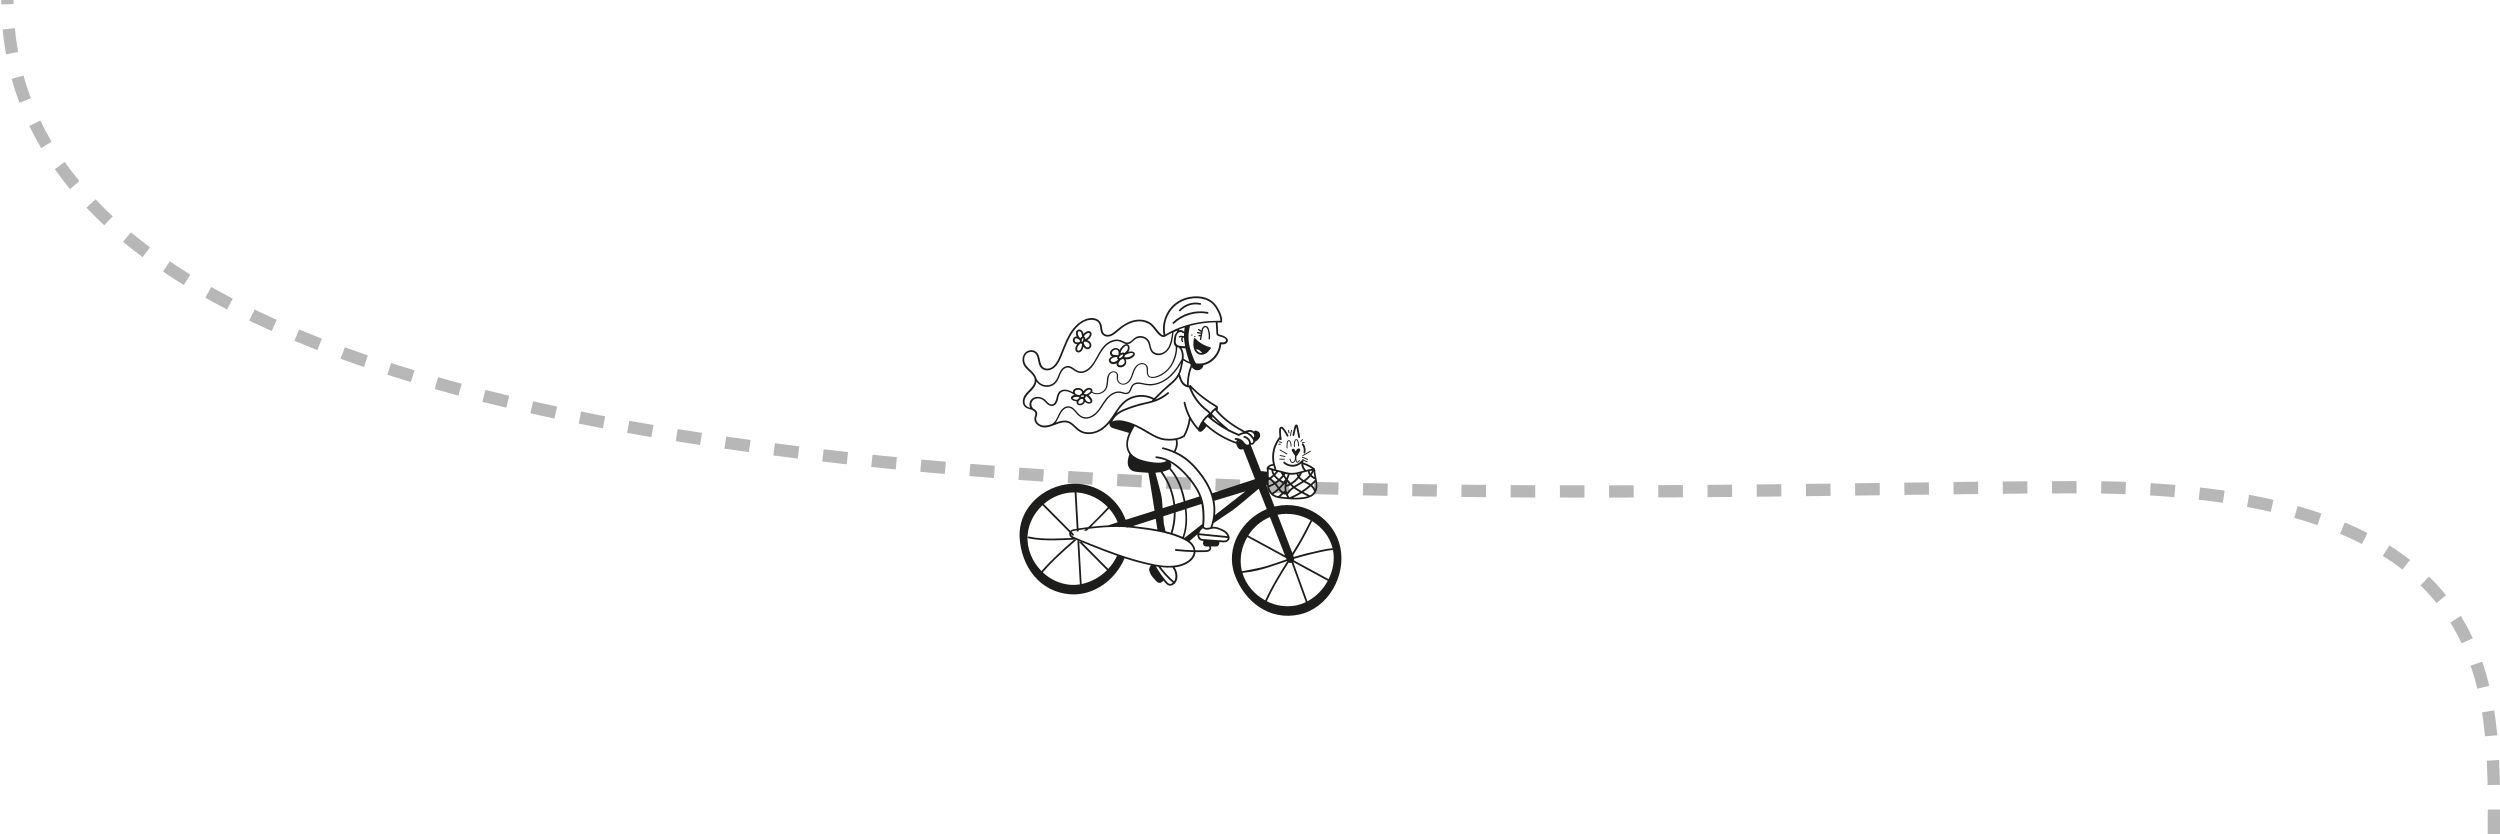 <?xml version="1.0" encoding="UTF-8"?>
<svg xmlns="http://www.w3.org/2000/svg" width="1016" height="339" viewBox="0 0 1016 339" fill="none">
  <path d="M1013.5 339C1013.5 280.5 1019 198 845 198C627.5 198 3 232 3 0" stroke="#B7B7B7" stroke-width="5" stroke-dasharray="10 10"></path>
  <path d="M490.747 127.5C488.32 127.053 485.822 127.184 483.455 127.882C481.088 128.58 478.919 129.826 477.123 131.518C476.777 131.861 476.301 131.283 476.645 130.959C478.514 129.204 480.769 127.913 483.228 127.188C485.687 126.462 488.281 126.324 490.804 126.782C491.263 126.871 491.212 127.607 490.745 127.518" fill="#1D1D1B"></path>
  <path d="M487.639 123.877C486.225 123.571 484.756 123.642 483.378 124.083C482 124.525 480.763 125.321 479.79 126.391C479.477 126.737 478.866 126.318 479.182 125.973C480.255 124.776 481.627 123.887 483.158 123.397C484.688 122.907 486.322 122.834 487.89 123.187C488.352 123.293 488.097 123.984 487.639 123.881" fill="#1D1D1B"></path>
  <path d="M485.803 137.543C486.58 138.441 487.514 139.191 488.559 139.756C489.584 140.365 490.693 140.821 491.85 141.108C491.905 141.117 491.956 141.142 491.997 141.18C492.037 141.218 492.065 141.268 492.077 141.322C492.108 141.377 492.12 141.441 492.111 141.503C492.102 141.565 492.073 141.623 492.028 141.666C491.336 142.452 490.84 143.305 489.862 143.775C488.885 144.246 487.753 144.374 486.779 143.779C484.699 142.504 484.87 139.834 485.153 137.751C485.159 137.678 485.187 137.609 485.232 137.551C485.278 137.494 485.339 137.452 485.409 137.43C485.478 137.408 485.553 137.406 485.623 137.427C485.693 137.447 485.756 137.487 485.803 137.543ZM487.046 143.071C487.467 143.37 487.986 143.498 488.498 143.427C488.421 143.321 488.345 143.215 488.264 143.116C488.091 142.901 487.897 142.705 487.684 142.529C487.225 142.171 486.667 141.962 486.085 141.933C486.294 142.39 486.622 142.783 487.035 143.07" fill="#1D1D1B"></path>
  <path d="M418.285 150.944C417.415 150.112 416.49 149.266 415.966 148.169C414.804 145.731 416.022 142.448 418.964 142.314C419.558 142.278 420.149 142.413 420.668 142.702C421.187 142.992 421.612 143.425 421.892 143.948C422.478 145.013 422.56 146.267 422.869 147.416C423.215 148.706 423.997 149.726 425.426 149.81C427.008 149.883 428.285 148.852 429.142 147.616C430.079 146.254 430.693 144.671 431.313 143.147C431.968 141.507 432.582 139.838 433.348 138.241C434.616 135.509 436.285 132.836 438.756 131.036C440.743 129.591 443.569 128.545 445.921 129.778C447.027 130.355 447.585 131.391 447.787 132.584C447.997 133.855 447.951 135.558 449.472 135.985C451.08 136.438 452.491 135.251 453.62 134.274C454.776 133.24 456.029 132.321 457.361 131.528C459.904 130.074 462.939 129.378 465.788 130.321C467.05 130.735 468.171 131.493 469.024 132.51C469.761 133.39 470.415 134.348 471.215 135.181C471.609 135.583 472.269 136.268 472.901 136.233C472.783 135.823 472.716 135.4 472.701 134.973C472.619 134.228 472.604 133.478 472.656 132.73C472.767 131.219 473.135 129.737 473.743 128.349C474.93 125.56 477.063 123.28 479.767 121.911C482.355 120.637 485.267 120.172 488.123 120.577C489.493 120.771 490.808 121.241 491.989 121.96C493.228 122.787 494.246 123.903 494.956 125.212C495.754 126.459 496.314 127.844 496.606 129.295C496.713 129.804 496.719 130.329 496.624 130.84C496.618 130.878 496.604 130.914 496.584 130.947C496.563 130.979 496.537 131.007 496.505 131.029C496.474 131.051 496.438 131.067 496.401 131.075C496.363 131.083 496.325 131.084 496.287 131.076L496.25 131.074C495.774 131.054 495.297 131.046 494.82 131.042C494.856 132.081 494.956 133.122 495.018 134.159C495.044 134.617 494.898 135.667 495.339 135.906C495.645 136.02 495.962 136.103 496.285 136.155C496.654 136.258 497.015 136.389 497.364 136.547C498.38 136.998 499.601 138.031 498.697 139.214C498.135 139.951 497.186 140.012 496.322 139.94C496.062 142.557 494.777 144.964 492.746 146.634C491.671 147.523 490.39 148.128 489.02 148.394C489.046 148.437 489.061 148.485 489.066 148.534C489.071 148.584 489.066 148.634 489.05 148.681C488.87 149.236 488.509 149.716 488.026 150.043C487.543 150.37 486.965 150.526 486.382 150.487C485.977 150.437 485.587 150.299 485.24 150.084C484.893 149.868 484.597 149.581 484.371 149.24C483.467 151.629 483.032 154.169 483.091 156.723C483.164 156.729 483.238 156.735 483.311 156.74C483.326 156.674 483.359 156.612 483.406 156.563C483.454 156.514 483.514 156.479 483.58 156.461C483.646 156.444 483.716 156.446 483.781 156.466C483.846 156.487 483.905 156.525 483.95 156.576L484.059 156.696C484.096 156.713 484.129 156.738 484.156 156.768C484.184 156.798 484.205 156.833 484.219 156.871C485.719 158.463 487.353 159.922 489.104 161.233C490.926 162.643 492.842 163.928 494.836 165.081C494.881 165.105 494.92 165.14 494.948 165.183C494.977 165.225 494.995 165.274 495.002 165.325C495.008 165.375 495.002 165.427 494.984 165.475C494.966 165.523 494.937 165.566 494.899 165.6C494.924 165.799 494.945 166 494.97 166.198C494.986 166.296 494.965 166.396 494.911 166.479C494.856 166.558 494.772 166.612 494.677 166.63C497.692 170.245 501.799 172.986 505.894 175.209L505.975 175.171C506.541 174.971 507.127 174.83 507.722 174.751C508.339 174.707 508.951 174.887 509.447 175.257C509.517 175.311 509.587 175.368 509.652 175.429C509.647 175.357 509.664 175.284 509.7 175.221C509.736 175.158 509.789 175.107 509.854 175.075C509.998 175.004 510.158 174.973 510.318 174.985C510.478 174.998 510.632 175.054 510.763 175.147C511.036 175.183 511.293 175.295 511.507 175.468C511.717 175.643 511.883 175.864 511.992 176.115C512.1 176.365 512.149 176.637 512.133 176.91C512.09 178.157 511.042 178.955 510.072 179.571C510.044 179.588 510.013 179.598 509.981 179.601C509.821 180.41 508.996 181.003 508.228 180.657L512.391 191.384L512.643 191.467C512.673 191.464 512.703 191.466 512.732 191.474L514.071 191.62C514.349 191.633 514.626 191.663 514.901 191.708C514.892 191.301 514.862 190.895 514.812 190.491C514.766 190.433 514.739 190.363 514.733 190.289C514.728 190.215 514.745 190.142 514.782 190.078C514.788 190.028 514.806 189.98 514.833 189.937C514.86 189.894 514.896 189.858 514.938 189.831C515.213 189.455 515.571 189.147 515.984 188.931C516.397 188.715 516.854 188.597 517.32 188.587C516.892 186.705 516.894 184.75 517.326 182.869C517.758 180.987 518.609 179.228 519.816 177.721C519.86 177.668 519.917 177.628 519.981 177.605C519.892 176.977 519.841 176.345 519.827 175.712C519.804 175.295 519.812 174.876 519.852 174.459C519.86 174.278 519.909 174.101 519.994 173.94C520.079 173.78 520.198 173.641 520.344 173.532C521.156 173.041 521.835 174.094 522.236 174.644C522.767 175.377 523.23 176.157 523.617 176.974C523.655 177.062 523.657 177.161 523.623 177.25C523.589 177.339 523.523 177.411 523.437 177.452C523.351 177.493 523.252 177.499 523.162 177.469C523.072 177.44 522.996 177.376 522.952 177.292C522.643 176.634 522.281 176.002 521.869 175.404C521.733 175.204 520.954 173.962 520.694 174.2C520.531 174.35 520.57 174.786 520.563 174.975C520.552 175.344 520.553 175.747 520.575 176.134C520.612 176.905 520.71 177.671 520.867 178.426C520.885 178.522 520.865 178.622 520.81 178.703C520.755 178.784 520.67 178.84 520.574 178.858C520.478 178.877 520.378 178.856 520.297 178.801C520.216 178.746 520.16 178.661 520.142 178.565L520.145 178.528C518.908 180.188 518.119 182.139 517.852 184.192C517.586 186.245 517.852 188.332 518.625 190.252C518.645 190.3 518.656 190.351 518.656 190.403C518.655 190.455 518.644 190.506 518.622 190.553C518.601 190.601 518.569 190.643 518.531 190.677C518.492 190.711 518.446 190.737 518.396 190.752L520.208 191.247C521.795 191.676 523.407 192.219 525.067 192.198C526.726 192.178 528.35 191.677 529.955 191.23C529.225 190.43 528.826 189.382 528.84 188.299C527.992 189.062 526.924 189.536 525.79 189.653C525.043 189.719 524.29 189.631 523.579 189.395C522.867 189.158 522.212 188.778 521.653 188.278C521.308 187.966 521.726 187.355 522.071 187.671C522.54 188.1 523.091 188.43 523.691 188.642C524.29 188.853 524.926 188.942 525.56 188.903C526.195 188.864 526.815 188.697 527.383 188.413C527.952 188.129 528.458 187.734 528.871 187.251C528.919 187.19 528.984 187.146 529.058 187.125C529.106 187.066 529.17 187.023 529.242 187C529.314 186.977 529.392 186.975 529.465 186.994L529.286 186.865C529.247 186.837 529.221 186.794 529.213 186.746C529.205 186.699 529.216 186.65 529.243 186.61C529.257 186.59 529.274 186.573 529.294 186.56C529.315 186.546 529.337 186.537 529.361 186.533C529.385 186.529 529.409 186.529 529.433 186.534C529.457 186.54 529.479 186.55 529.499 186.564C530.019 186.986 530.628 187.287 531.28 187.445C531.303 187.453 531.324 187.465 531.342 187.481C531.36 187.497 531.374 187.517 531.385 187.539C531.395 187.561 531.401 187.584 531.402 187.608C531.403 187.633 531.399 187.657 531.391 187.679C531.374 187.725 531.34 187.762 531.296 187.783C531.252 187.804 531.202 187.807 531.156 187.79C530.615 187.659 530.102 187.432 529.64 187.123C529.675 187.172 529.699 187.229 529.71 187.288C529.72 187.348 529.717 187.41 529.701 187.468C529.652 187.657 529.62 187.85 529.604 188.045C529.677 188.02 529.756 188.019 529.83 188.041C531.448 188.56 532.963 189.358 534.307 190.398C534.368 190.449 534.411 190.519 534.429 190.598C534.447 190.676 534.439 190.758 534.406 190.831C534.47 190.898 534.507 190.987 534.508 191.08C534.567 193.753 535.878 196.318 535.177 199.005C534.507 201.58 532.02 202.457 529.636 202.794C526.766 203.181 523.867 202.915 521.003 202.625C519.758 202.497 518.47 202.31 517.38 201.628C516.47 201.02 515.778 200.138 515.403 199.11C515.145 198.435 514.978 197.729 514.907 197.009C514.817 197.082 514.712 197.133 514.599 197.159L517.962 205.875C518.132 205.833 518.299 205.787 518.472 205.749C530.423 203.178 542.229 210.923 544.691 222.377C547.153 233.832 539.888 247.189 527.937 249.759C515.985 252.33 505.868 244.682 501.82 233.672C497.739 222.556 504.722 211.031 514.806 206.891L511.548 198.616C509.291 200.533 502.054 206.667 500.741 207.499C499.427 208.332 494.398 211.78 493.185 212.617C493.052 213.128 492.893 213.634 492.72 214.138C493.543 214.045 494.377 214.144 495.155 214.427C496.956 215.054 499.06 215.972 499.614 217.996C499.609 218.02 499.608 218.045 499.613 218.068C499.617 218.092 499.626 218.115 499.64 218.135C499.662 218.166 499.679 218.2 499.691 218.236C499.988 219.159 498.938 220.219 498.105 220.368C497.33 220.44 496.548 220.419 495.778 220.306L495.495 220.283C495.524 220.318 495.545 220.358 495.557 220.401C495.57 220.444 495.573 220.489 495.568 220.534C495.512 221.236 495.264 221.938 494.477 222.065C494.079 222.104 493.678 222.113 493.279 222.092L492.043 222.091C492.607 223.001 491.895 223.959 490.967 224.226C490.346 224.349 489.712 224.397 489.079 224.369C488.338 224.385 487.586 224.392 486.823 224.391L485.855 224.373C485.833 224.817 485.739 225.255 485.578 225.669C484.949 227.303 483.502 228.525 481.961 229.28C480.513 229.979 478.954 230.421 477.354 230.585C478.571 232.314 479.049 235.124 477.671 236.862L477.634 236.907C477.631 237.002 477.593 237.092 477.527 237.16C477.462 237.229 477.374 237.271 477.279 237.279C476.518 237.959 475.461 238.316 474.509 237.722C473.958 237.312 473.475 236.818 473.077 236.258L472.798 235.914C472.766 236.022 472.71 236.121 472.632 236.203C472.555 236.285 472.459 236.348 472.353 236.386C472.127 236.65 471.813 236.824 471.468 236.875C471.124 236.925 470.773 236.849 470.481 236.659C470.088 236.397 469.739 236.074 469.446 235.704C469.107 235.307 468.766 234.936 468.43 234.513C467.781 233.77 467.318 232.884 467.08 231.926C466.992 231.539 467.015 231.134 467.146 230.758C467.276 230.383 467.509 230.051 467.818 229.801C464.266 229.048 460.758 228.103 457.308 226.971L457.012 226.877C453.389 235.573 444.537 242.283 434.782 241.511C422.592 240.547 415.1 230.308 414.385 218.615C413.579 205.411 426.143 195.671 438.333 196.636C442.585 196.988 446.647 198.552 450.039 201.142C453.43 203.732 456.008 207.239 457.467 211.249L469.216 207.548C468.72 204.455 468.253 201.379 468.04 200.097C467.668 197.872 467.02 194.001 466.708 192.144C465.626 192.107 464.548 192.021 463.472 191.914C461.856 191.757 459.992 191.783 458.985 190.289C457.836 188.577 458.379 186.488 458.934 184.674C458.948 184.639 458.967 184.605 458.989 184.575C458.946 184.52 458.901 184.472 458.862 184.413C457.786 182.847 457.53 180.895 457.827 179.053C458.015 177.972 458.347 176.922 458.815 175.929L454.302 174.588C453.578 174.375 452.829 174.208 452.133 173.928C451.901 173.857 451.685 173.74 451.499 173.584C451.313 173.428 451.16 173.237 451.05 173.02C450.993 172.881 450.963 172.731 450.963 172.58C450.891 172.543 450.838 172.479 450.813 172.402C450.787 172.326 450.793 172.242 450.829 172.17L450.968 171.859C450.2 172.797 449.32 173.639 448.349 174.365C445.94 176.132 442.772 177.018 439.87 175.992C438.429 175.486 437.398 174.49 436.35 173.46C435.836 172.925 435.25 172.465 434.608 172.093C433.818 171.697 432.927 171.548 432.051 171.665C429.015 172.002 425.952 174.643 422.823 173.4C421.704 172.941 420.666 172.026 420.415 170.807C420.328 170.153 420.412 169.487 420.66 168.876C420.918 168.056 420.775 167.43 420.047 166.943C418.873 166.158 417.253 166.286 416.305 165.115C415.506 164.13 415.518 162.71 415.956 161.575C416.51 160.138 417.736 159.102 418.766 158.011C419.796 156.919 420.887 155.395 420.427 153.771C420.095 152.634 419.133 151.744 418.293 150.944M510.136 175.997C510.117 175.928 510.077 175.868 510.021 175.825C510.061 175.88 510.1 175.938 510.136 175.997ZM517.948 190.565C517.777 190.134 517.629 189.693 517.505 189.246C517.441 189.284 517.368 189.305 517.293 189.307L517.23 189.302L517.208 189.3L517.036 189.323C516.929 189.338 516.823 189.362 516.72 189.395L516.663 189.412L516.637 189.41L516.495 189.469C516.396 189.512 516.299 189.562 516.206 189.617L516.148 189.653C516.104 189.68 516.062 189.71 516.022 189.743C515.937 189.809 515.856 189.881 515.779 189.957L515.751 189.988L517.998 190.643C517.978 190.62 517.962 190.596 517.948 190.569M517.424 191.249C517.507 191.671 517.652 192.078 517.854 192.457C518.134 192.181 518.396 191.888 518.638 191.578L517.424 191.249ZM522.128 196.774C522.043 196.796 521.952 196.789 521.871 196.753C521.364 197.419 520.812 198.049 520.219 198.64C520.56 199.133 520.985 199.564 521.473 199.912L522.129 199.335C522.072 198.987 522.037 198.636 522.024 198.283C522.016 197.778 522.056 197.273 522.143 196.775M521.23 196.381C520.784 196.123 520.336 195.851 519.897 195.553L519.662 195.757C519.346 196.017 519.018 196.269 518.681 196.505C518.773 196.612 518.869 196.712 518.956 196.819C519.25 197.179 519.52 197.604 519.806 198.015C520.314 197.5 520.79 196.954 521.23 196.381ZM519.168 195.177L519.267 195.093C518.688 194.66 518.166 194.155 517.717 193.589C517.37 193.902 517.009 194.207 516.645 194.5C517.186 194.944 517.699 195.423 518.179 195.932C518.52 195.696 518.85 195.445 519.168 195.177ZM520.613 192.39C520.582 192.346 520.56 192.295 520.551 192.242C520.541 192.189 520.543 192.134 520.556 192.082L520.14 191.967L519.415 191.766C519.074 192.237 518.691 192.678 518.271 193.082C518.715 193.661 519.24 194.173 519.831 194.601C520.31 194.15 520.751 193.662 521.15 193.139C520.974 192.888 520.801 192.638 520.624 192.391M521.484 192.337L521.6 192.501C521.626 192.463 521.647 192.424 521.669 192.385L521.484 192.337ZM520.449 195.031C520.85 195.296 521.26 195.539 521.667 195.771C521.901 195.442 522.123 195.108 522.336 194.762C522.084 194.435 521.84 194.101 521.6 193.767C521.246 194.214 520.861 194.637 520.449 195.031ZM522.422 192.592C522.307 192.787 522.185 192.973 522.059 193.159C522.315 193.52 522.579 193.882 522.847 194.24C523.023 193.746 523.213 193.262 523.398 192.803C523.069 192.747 522.744 192.684 522.421 192.607M522.186 200.258L522.338 200.299L522.293 200.162L522.186 200.258ZM522.829 197.085C523.188 196.965 523.539 196.823 523.881 196.661C523.618 196.377 523.36 196.083 523.113 195.786C522.992 196.218 522.899 196.659 522.835 197.104M526.939 192.72C526.255 192.857 525.559 192.926 524.861 192.926C524.618 192.907 524.379 192.888 524.125 192.868C523.865 193.532 523.597 194.21 523.365 194.899C523.739 195.365 524.125 195.814 524.535 196.246C525.613 195.594 526.563 194.753 527.341 193.762C527.146 193.43 527.009 193.068 526.934 192.69M528.208 196.141C528.533 195.959 528.86 195.759 529.188 195.548C528.67 195.229 528.202 194.835 527.799 194.38C527.022 195.334 526.093 196.155 525.05 196.809C525.311 197.063 525.58 197.306 525.862 197.539C526.619 197.048 527.416 196.607 528.191 196.169M526.485 198.033C527.272 198.597 528.098 199.105 528.956 199.553C530.058 198.835 531.11 198.043 532.105 197.182C531.569 196.836 531.008 196.533 530.426 196.275C530.237 196.183 530.048 196.086 529.864 195.987C529.605 196.162 529.349 196.316 529.084 196.488C528.228 197.016 527.323 197.496 526.467 198.031M527.621 192.57C527.659 192.759 527.715 192.943 527.788 193.12C527.935 192.895 528.076 192.662 528.214 192.414C528.018 192.461 527.836 192.513 527.629 192.556M529.141 192.161C529.144 192.192 529.141 192.223 529.134 192.253C528.885 192.798 528.589 193.32 528.248 193.812C528.698 194.352 529.248 194.799 529.869 195.128C530.696 194.545 531.446 193.858 532.099 193.084C531.758 192.643 531.552 192.112 531.506 191.556C530.726 191.728 529.954 191.948 529.181 192.165M529.626 188.743C529.722 189.522 530.067 190.249 530.61 190.816C530.636 190.844 530.657 190.878 530.671 190.914C530.684 190.951 530.69 190.99 530.689 191.029C531.537 190.797 532.404 190.64 533.28 190.561C532.162 189.772 530.93 189.159 529.626 188.743ZM532.239 191.418C532.239 191.797 532.353 192.167 532.565 192.481C532.821 192.108 533.038 191.711 533.214 191.296C532.887 191.322 532.565 191.363 532.239 191.418ZM533.849 191.69C533.634 192.172 533.369 192.63 533.057 193.056C533.419 193.378 533.812 193.664 534.229 193.911C534.062 193.178 533.936 192.437 533.849 191.69ZM534.398 194.717C534.345 194.736 534.288 194.744 534.232 194.74C534.175 194.735 534.12 194.718 534.071 194.691C533.542 194.393 533.044 194.044 532.584 193.648C531.987 194.34 531.317 194.966 530.586 195.514C530.942 195.694 531.299 195.86 531.626 196.026C532.006 196.214 532.367 196.435 532.706 196.689C533.249 196.192 533.779 195.664 534.28 195.141C534.328 195.087 534.391 195.051 534.462 195.036L534.405 194.728M534.601 195.854C534.172 196.309 533.723 196.744 533.264 197.17C533.357 197.259 533.45 197.347 533.542 197.447C533.907 197.865 534.23 198.317 534.508 198.797C534.745 197.83 534.777 196.824 534.602 195.843M534.152 199.694C533.808 198.958 533.345 198.284 532.782 197.698L532.726 197.649C531.784 198.474 530.789 199.238 529.747 199.934C530.623 200.374 531.497 200.831 532.339 201.331C533.094 200.986 533.722 200.413 534.134 199.693M528.226 202.186C529.311 202.148 530.388 201.985 531.436 201.7C530.645 201.267 529.832 200.833 529.024 200.417C527.909 201.113 526.747 201.731 525.547 202.267C526.441 202.289 527.33 202.278 528.212 202.219M524.142 202.2C524.157 202.154 524.182 202.112 524.215 202.078C524.249 202.043 524.29 202.017 524.335 202.001C525.695 201.442 527.009 200.778 528.264 200.013C527.418 199.564 526.609 199.05 525.843 198.474C524.841 199.124 523.999 199.994 523.384 201.019C523.585 201.44 523.84 201.833 524.143 202.189M525.243 197.971C524.952 197.719 524.669 197.46 524.398 197.186C523.869 197.467 523.316 197.698 522.744 197.877C522.739 197.944 522.734 198.006 522.729 198.072C522.725 198.478 522.757 198.883 522.826 199.283C522.868 199.35 522.884 199.43 522.871 199.509C522.917 199.723 522.97 199.938 523.035 200.147C523.631 199.298 524.372 198.561 525.224 197.97M523.156 202.126C522.898 201.738 522.682 201.324 522.513 200.89C522.467 200.943 522.407 200.982 522.34 201.004C522.273 201.026 522.202 201.03 522.133 201.016C521.925 200.968 521.722 200.9 521.527 200.812L520.393 201.815C521.301 201.938 522.226 202.045 523.148 202.125M519.524 201.668C519.543 201.609 519.576 201.556 519.621 201.513C520.021 201.141 520.45 200.775 520.867 200.412C520.41 200.042 520.008 199.609 519.673 199.126C519 199.748 518.282 200.32 517.524 200.836C518.123 201.254 518.805 201.538 519.524 201.668ZM516.965 200.329C517.784 199.789 518.557 199.183 519.277 198.517C519.061 198.204 518.849 197.895 518.609 197.606C518.369 197.316 518.232 197.135 518.035 196.905C517.392 197.314 516.706 197.652 515.99 197.913C515.928 197.933 515.861 197.938 515.797 197.927C515.993 198.815 516.406 199.641 516.998 200.332M515.682 197.267C516.333 197.033 516.957 196.733 517.545 196.37C517.075 195.878 516.574 195.416 516.044 194.989C515.938 195.07 515.838 195.154 515.728 195.235C515.672 195.273 515.606 195.296 515.538 195.301C515.533 195.96 515.58 196.618 515.678 197.27M515.589 193.724C515.747 193.833 515.905 193.942 516.058 194.058C516.455 193.719 516.851 193.399 517.249 193.042L517.301 192.994C516.949 192.398 516.729 191.733 516.656 191.044L515.569 190.751C515.629 191.737 515.629 192.726 515.567 193.712M519.215 209.176L525.225 224.764C526.265 223.085 527.287 221.396 528.273 219.687C529.706 217.209 532.628 211.433 532.628 211.433C528.573 209.104 523.819 208.304 519.226 209.177M533.265 211.805L533.009 212.233C530.836 216.742 528.406 221.122 525.73 225.352C525.671 225.447 525.611 225.542 525.548 225.637C525.637 225.875 525.713 226.117 525.776 226.362C529.16 225.32 532.626 224.465 536.079 223.721C537.852 223.339 539.719 222.898 541.561 222.818C540.429 218.139 537.295 214.286 533.265 211.798M541.726 223.549C540.105 223.591 538.457 223.975 536.888 224.299C534.483 224.801 532.096 225.4 529.718 226.03C528.44 226.373 527.167 226.734 525.898 227.112C525.913 227.318 525.896 227.525 525.849 227.727L532.702 231.448L539.941 235.386C541.757 231.717 542.501 227.545 541.726 223.549ZM539.627 236.034L539.576 236.03L525.577 228.408L528.667 236.981C529.564 239.45 530.459 241.918 531.349 244.385C534.86 242.467 537.732 239.562 539.609 236.029M526.942 246.005C528.238 245.723 529.496 245.29 530.69 244.714C528.753 239.379 526.82 234.035 524.889 228.683C524.693 228.754 524.485 228.786 524.277 228.777C524.069 228.767 523.864 228.717 523.676 228.628C521.851 231.53 520.026 234.435 518.342 237.426C517.075 239.676 515.894 241.981 514.833 244.34C518.556 246.248 522.817 246.835 526.916 246.003M514.19 244.012C516.685 238.435 519.911 233.268 523.147 228.101C523.128 228.074 523.11 228.046 523.095 228.016C520.653 228.84 518.24 229.734 515.78 230.502C512.555 231.509 509.241 232.412 505.861 232.696L504.908 232.81C506.332 237.638 509.826 241.627 514.19 244.004M504.588 231.57C504.622 231.743 504.672 231.918 504.714 232.087C504.714 232.087 505.555 231.984 505.693 231.972C505.693 231.972 511.808 230.928 514.728 230.052C517.454 229.231 520.126 228.258 522.816 227.335C522.756 227.156 522.7 226.978 522.643 226.803L513.605 221.883L506.91 218.266C504.579 222.231 503.596 226.991 504.587 231.589M507.297 217.638L522.231 225.745L516.089 210.135C512.463 211.674 509.395 214.286 507.298 217.62M495.946 130.335C495.954 130.122 495.944 129.908 495.919 129.696C495.762 128.651 495.431 127.64 494.938 126.706C494.3 125.412 493.527 124.088 492.404 123.174C491.447 122.403 490.334 121.849 489.142 121.55C486.539 120.922 483.807 121.1 481.307 122.059C478.732 123.018 476.562 124.829 475.16 127.191C473.574 129.818 473.018 132.939 473.6 135.951C478.837 132.738 484.996 131.005 491.088 130.495C492.105 130.409 495.541 130.355 495.943 130.368M481.002 145.842C481.071 145.842 481.139 145.862 481.197 145.902C481.869 146.369 482.59 146.761 483.347 147.072C482.927 145.876 482.584 144.642 482.248 143.427C482.075 142.807 481.924 142.18 481.782 141.54C481.249 141.498 480.712 141.5 480.177 141.48C480.899 142.514 481.098 143.87 481.06 145.106C481.041 145.349 481.022 145.588 481.002 145.842ZM481.633 140.758C481.488 140.025 481.38 139.287 481.287 138.54C481.243 138.166 481.215 137.764 481.198 137.374C481.074 137.287 480.941 137.214 480.8 137.158C480.798 137.208 480.782 137.256 480.756 137.298L480.709 137.38C480.709 137.38 480.706 137.409 480.705 137.428C480.676 137.49 480.652 137.555 480.634 137.622C480.633 137.64 480.632 137.655 480.63 137.673C480.626 137.705 480.623 137.737 480.623 137.769C480.611 137.838 480.606 137.908 480.606 137.979C480.606 137.979 480.604 138.004 480.603 138.015C480.601 138.045 480.598 138.078 480.614 138.113C480.624 138.177 480.637 138.241 480.654 138.305C480.652 138.315 480.651 138.327 480.652 138.338C480.649 138.371 480.679 138.406 480.695 138.441L480.74 138.526L480.763 138.569C480.809 138.625 480.831 138.697 480.825 138.77C480.819 138.842 480.786 138.91 480.732 138.958C480.676 139.005 480.604 139.028 480.531 139.022C480.458 139.016 480.39 138.983 480.342 138.928C480.148 138.645 480.038 138.314 480.024 137.972C480.01 137.63 480.092 137.29 480.262 136.993C479.982 136.974 479.703 137.024 479.447 137.139C479.414 137.16 479.377 137.173 479.339 137.178C479.3 137.183 479.261 137.18 479.224 137.169C479.187 137.158 479.153 137.139 479.123 137.114C479.094 137.089 479.07 137.058 479.053 137.023C479.036 136.988 479.027 136.95 479.026 136.912C479.025 136.873 479.032 136.834 479.046 136.798C479.061 136.763 479.083 136.73 479.111 136.704C479.139 136.677 479.172 136.656 479.209 136.643C479.517 136.504 479.853 136.434 480.192 136.438C480.53 136.442 480.864 136.521 481.169 136.669C481.156 136.172 481.174 135.67 481.204 135.191C481.187 135.253 481.154 135.309 481.107 135.353C481.061 135.397 481.003 135.427 480.94 135.44C480.877 135.453 480.812 135.448 480.752 135.427C480.691 135.405 480.638 135.367 480.598 135.317C480.153 134.723 479.46 134.827 478.939 135.186C478.939 135.186 478.939 135.186 478.917 135.184C478.746 135.31 478.597 135.465 478.478 135.641C478.215 136.06 478.044 136.53 477.976 137.019C477.881 137.554 477.822 138.095 477.8 138.638C477.775 138.878 477.8 139.121 477.872 139.352C477.944 139.583 478.062 139.797 478.219 139.981C478.517 140.259 478.887 140.45 479.286 140.532C480.056 140.656 480.836 140.71 481.616 140.694M479.168 134.208C479.519 134.094 479.897 134.088 480.25 134.193C480.604 134.298 480.918 134.507 481.15 134.794C481.177 134.833 481.198 134.876 481.211 134.921C481.259 134.29 481.345 133.663 481.47 133.043C480.71 133.297 479.948 133.57 479.184 133.869C479.203 133.914 479.209 133.963 479.202 134.011C479.197 134.077 479.192 134.143 479.168 134.208ZM484.783 145.016C485.133 145.877 485.485 146.952 486.133 147.692C486.921 147.79 487.719 147.789 488.506 147.687C491.013 147.345 493.11 145.645 494.39 143.5C495.113 142.26 495.528 140.865 495.6 139.432C495.608 139.334 495.654 139.244 495.728 139.18C495.803 139.117 495.899 139.085 495.997 139.093C496.356 139.14 496.719 139.157 497.081 139.142C497.639 139.108 498.484 138.716 498.196 138.016C497.97 137.458 497.152 137.174 496.645 136.979C496.139 136.783 495.399 136.732 494.886 136.433C494.373 136.133 494.33 135.648 494.321 135.103C494.313 134.559 494.279 134.093 494.245 133.587C494.184 132.716 494.109 131.841 494.081 130.983C490.533 131.025 487.005 131.513 483.58 132.436C483.6 132.503 483.601 132.573 483.582 132.64C482.835 135.413 482.817 138.333 483.53 141.116C483.85 142.451 484.272 143.761 484.793 145.032M483.912 148.401C483.835 148.246 483.766 148.093 483.704 147.936C483.706 147.911 483.683 147.879 483.671 147.848C482.688 147.513 481.754 147.05 480.893 146.47L480.733 147.372C480.568 148.277 480.407 149.197 480.182 150.071C480.007 150.749 479.769 151.409 479.471 152.043C479.503 152.083 479.527 152.129 479.542 152.178C479.87 153.314 480.207 154.533 480.98 155.468C481.353 155.921 481.834 156.273 482.38 156.489C482.333 153.716 482.86 150.962 483.927 148.402M488.59 161.737C487.015 160.543 485.529 159.237 484.143 157.828C485.056 160.141 486.388 162.266 488.07 164.098C488.994 165.043 489.98 165.926 491.022 166.741C491.365 167.018 491.682 167.327 491.967 167.663C492.559 166.813 493.309 166.084 494.176 165.517C492.234 164.382 490.368 163.121 488.59 161.744M491.373 168.997C491.379 168.996 491.385 168.996 491.391 168.998L491.393 168.976M491.629 169.176L491.691 169.229C491.718 169.221 491.746 169.217 491.774 169.217L491.799 169.219C491.794 169.206 491.789 169.192 491.784 169.177C491.757 169.185 491.73 169.189 491.702 169.189C491.677 169.19 491.653 169.188 491.628 169.184M492.392 169.829C493.481 170.724 494.615 171.564 495.79 172.344C494.734 171.38 493.702 170.389 492.694 169.372C492.691 169.416 492.688 169.456 492.706 169.502C492.709 169.546 492.702 169.59 492.687 169.631C492.671 169.672 492.647 169.709 492.616 169.74C492.585 169.771 492.547 169.795 492.506 169.81C492.465 169.825 492.421 169.831 492.377 169.828M493.818 166.718C493.33 167.143 492.899 167.628 492.534 168.163C494.685 170.406 496.971 172.515 499.378 174.479C500.693 175.175 502.045 175.8 503.428 176.35C503.909 176.08 504.423 175.872 504.957 175.731L505.21 175.662C501.014 173.357 496.833 170.491 493.822 166.722M509.682 176.779C509.619 176.56 509.513 176.356 509.37 176.178C509.227 176.001 509.05 175.854 508.85 175.747C508.472 175.519 508.024 175.439 507.591 175.521C507.407 175.551 507.215 175.595 507.041 175.641C507.785 175.986 508.438 176.498 508.95 177.139C509.154 177.364 509.345 177.599 509.524 177.843C509.621 177.685 509.684 177.51 509.712 177.327C509.739 177.144 509.729 176.958 509.682 176.779ZM508.369 179.902C508.417 179.912 508.464 179.931 508.505 179.958C508.815 180.156 509.177 179.896 509.275 179.593C509.323 179.373 509.321 179.146 509.268 178.927C509.216 178.709 509.114 178.506 508.971 178.332C508.484 177.6 507.848 176.977 507.106 176.504C506.533 176.159 505.965 176.233 505.338 176.387C504.726 176.518 504.142 176.756 503.613 177.091C503.574 177.122 503.528 177.144 503.48 177.157C503.431 177.17 503.381 177.173 503.331 177.165C503.281 177.158 503.234 177.14 503.191 177.114C503.148 177.088 503.112 177.053 503.083 177.012C501.872 176.546 500.684 175.985 499.51 175.389C499.46 175.402 499.408 175.403 499.358 175.392C499.308 175.38 499.261 175.356 499.223 175.322L498.959 175.101C496.032 173.555 493.298 171.669 490.813 169.482C490.224 170.049 489.689 170.67 489.215 171.336C489.215 171.336 489.241 171.338 489.25 171.361C492.97 175.021 497.441 177.829 502.353 179.593C502.39 179.405 502.473 179.228 502.593 179.079C502.622 179.048 502.653 179.028 502.681 179.001C502.666 178.929 502.671 178.855 502.698 178.787L502.547 178.775L502.338 178.759L502.315 178.757L502.196 178.77C502.148 178.779 502.099 178.779 502.052 178.769C502.004 178.759 501.959 178.74 501.919 178.713C501.879 178.685 501.845 178.651 501.818 178.61C501.791 178.57 501.773 178.524 501.764 178.477C501.755 178.429 501.755 178.38 501.765 178.332C501.775 178.285 501.794 178.24 501.821 178.2C501.848 178.16 501.883 178.125 501.924 178.099C501.964 178.072 502.01 178.054 502.057 178.044C502.745 177.964 503.44 178.114 504.033 178.471C504.269 178.541 504.492 178.648 504.693 178.79C505.26 179.205 505.589 179.819 506.076 180.302C506.385 180.611 507.066 180.98 507.449 180.581C507.832 180.182 507.517 179.402 507.241 179.006C506.834 178.431 506.232 178.023 505.548 177.858C505.087 177.744 505.341 177.05 505.799 177.164C506.511 177.345 507.149 177.744 507.626 178.304C508.02 178.744 508.273 179.293 508.349 179.879M503.074 179.839C503.097 179.802 503.125 179.768 503.156 179.738C503.163 179.72 503.172 179.704 503.182 179.688C503.281 179.541 503.418 179.424 503.579 179.349L503.466 179.37C503.44 179.368 503.437 179.368 503.437 179.368C503.437 179.368 503.437 179.368 503.415 179.366L503.327 179.403L503.287 179.434C503.254 179.456 503.224 179.484 503.199 179.515C503.135 179.602 503.098 179.706 503.094 179.814M505.235 182.464C505.211 182.486 505.185 182.505 505.156 182.52C505.007 182.603 504.844 182.656 504.674 182.675L504.573 182.693C504.485 182.702 504.397 182.707 504.309 182.705C504.266 182.702 504.225 182.691 504.186 182.673C504.112 182.661 504.039 182.646 503.967 182.626C503.519 182.458 503.149 182.129 502.93 181.704C502.694 181.291 502.518 180.847 502.405 180.385L502.408 180.341C502.392 180.344 502.376 180.342 502.361 180.337C497.91 178.789 493.803 176.39 490.268 173.273C489.965 173.755 489.609 174.203 489.208 174.607C488.838 174.981 488.37 175.466 487.813 175.492C487.634 175.504 487.455 175.458 487.304 175.361C487.154 175.263 487.038 175.12 486.974 174.952C485.761 173.702 484.695 172.316 483.8 170.822C483.407 173.123 482.638 175.343 481.522 177.393C481.501 177.436 481.47 177.473 481.433 177.502C481.395 177.531 481.351 177.552 481.305 177.561L481.281 177.578C480.421 178.089 479.485 178.459 478.508 178.672C478.643 179.342 478.689 180.026 478.646 180.708C478.52 181.698 478.21 182.656 477.734 183.534C479.116 184.175 480.437 184.939 481.68 185.819C483.84 187.416 485.769 189.302 487.414 191.425C489.613 194.142 491.525 197.154 492.694 200.441L510.038 194.736L505.235 182.464ZM493.675 204.264C493.935 205.939 493.977 207.641 493.8 209.327L506.184 199.658L493.535 203.513C493.585 203.765 493.635 204.021 493.675 204.264ZM496.885 215.952C495.873 215.413 494.635 214.867 493.478 214.809C492.32 214.75 491.33 215.379 490.206 215.272C489.712 215.227 489.249 215.012 488.896 214.665C488.148 215.146 487.605 215.885 487.369 216.742L498.812 217.885C498.424 217.029 497.739 216.343 496.885 215.952ZM477.574 204.919L481.029 203.83C480.365 200.387 479.303 196.968 477.53 193.93C476.856 192.779 476.074 191.694 475.195 190.691C475.014 190.818 474.821 190.927 474.618 191.016C473.917 191.322 473.187 191.554 472.438 191.709C475.233 195.606 477.001 200.144 477.579 204.904M477.036 208.448L472.756 209.819C472.872 211.442 472.958 212.689 472.958 212.689L473.649 215.886C474.375 216.066 475.1 216.26 475.794 216.471C476.603 213.873 477.022 211.169 477.036 208.448ZM476.503 216.682C477.507 216.998 478.501 217.347 479.476 217.746C479.835 217.893 480.215 218.049 480.587 218.204C481.862 214.634 481.976 210.753 481.533 206.998L477.785 208.2C477.787 208.87 477.772 209.539 477.726 210.209C477.568 212.404 477.158 214.573 476.504 216.675M475.991 189.614C475.93 189.813 475.835 190 475.71 190.166C477.746 192.541 479.308 195.284 480.312 198.247C480.907 199.989 481.384 201.769 481.741 203.575L487.436 201.776C487.276 201.356 487.109 200.939 486.916 200.528C485.853 198.382 484.518 196.382 482.945 194.576C481.363 192.601 479.546 190.825 477.534 189.288C476.887 188.812 476.211 188.376 475.509 187.984C475.732 188.184 475.892 188.444 475.969 188.733C476.046 189.021 476.037 189.327 475.943 189.61M482.211 206.762C482.385 208.249 482.465 209.745 482.449 211.241C482.44 213.716 482.023 216.171 481.215 218.51L481.404 218.599L488.614 212.98C488.85 210.253 488.734 207.507 488.269 204.81L482.211 206.762ZM493.096 219.394C494.38 219.496 495.673 219.576 496.947 219.654C497.466 219.695 498.132 219.789 498.534 219.384C498.748 219.185 498.904 218.933 498.988 218.654L487.328 217.491C487.353 217.823 487.454 218.145 487.624 218.432C487.975 219.007 488.569 219.032 489.175 219.084C490.49 219.188 491.803 219.292 493.115 219.396M485.836 223.631C486.856 223.649 487.877 223.652 488.897 223.633C489.484 223.65 490.072 223.619 490.655 223.543C491.03 223.472 491.832 223.07 491.474 222.545C491.426 222.481 491.401 222.402 491.402 222.322C491.403 222.242 491.43 222.165 491.479 222.101L490.558 222.099C490.181 222.135 489.801 222.061 489.464 221.887C488.76 221.427 488.853 220.539 489.057 219.83C488.771 219.804 488.486 219.762 488.205 219.703C486.972 219.428 486.64 218.291 486.572 217.186L483.452 219.849C483.844 220.148 484.205 220.485 484.53 220.856C485.216 221.635 485.655 222.6 485.792 223.628M477.141 236.268C477.489 235.729 477.68 235.103 477.695 234.462C477.769 233.156 477.38 231.867 476.595 230.821C476.552 230.767 476.526 230.702 476.521 230.634C474.912 230.734 473.298 230.677 471.7 230.463C473.291 232.602 475.115 234.556 477.139 236.29L477.141 236.268ZM472.147 233.889C472.648 234.573 473.173 235.24 473.714 235.89C474.157 236.414 474.665 237.194 475.406 237.282C475.633 237.297 475.86 237.264 476.074 237.187C476.288 237.109 476.483 236.989 476.648 236.833C474.419 234.926 472.431 232.756 470.727 230.368C470.726 230.358 470.726 230.348 470.729 230.339L470.235 230.262L469.757 230.177C470.49 231.458 471.292 232.698 472.162 233.89M453.979 225.867C450.783 224.759 447.622 223.547 444.483 222.291C442.849 221.639 441.221 220.976 439.599 220.302L444.583 225.334L450.386 231.19C451.859 229.622 453.069 227.827 453.971 225.874M449.885 231.717L449.843 231.688L438.612 220.372C438.787 223.409 438.96 226.448 439.131 229.489C439.279 232.109 439.428 234.73 439.579 237.353C443.49 236.52 447.073 234.561 449.885 231.717ZM439.462 220.258L438.232 219.75C438.324 219.906 438.453 220.038 438.608 220.132C438.762 220.227 438.937 220.283 439.118 220.294C439.237 220.304 439.357 220.294 439.472 220.263M434.897 237.667C436.22 237.768 437.55 237.712 438.86 237.5L437.854 219.757C437.88 219.761 437.906 219.763 437.932 219.763C438.022 219.77 438.114 219.765 438.203 219.748C437.615 219.509 436.985 219.281 436.387 219.027C436.484 219.143 436.604 219.238 436.739 219.306C436.875 219.374 437.023 219.413 437.174 219.422L437.207 219.425C437.249 219.473 437.296 219.517 437.348 219.554C434.565 221.984 431.783 224.407 429.122 226.972C427.259 228.768 425.471 230.633 423.784 232.594C426.808 235.493 430.726 237.279 434.898 237.66M417.623 217.416C417.188 222.904 419.463 228.255 423.258 232.083C427.281 227.415 431.895 223.357 436.517 219.303C433.897 219.392 431.278 219.562 428.655 219.592C425.068 219.637 421.418 219.549 417.907 218.741C417.449 218.635 417.703 217.941 418.161 218.047C421.29 218.78 424.561 218.887 427.76 218.881C430.373 218.873 432.982 218.739 435.593 218.627L435.449 218.538C435.152 218.354 434.909 218.097 434.743 217.79C434.577 217.483 434.494 217.139 434.502 216.79C434.514 216.64 434.549 216.493 434.607 216.354L429.026 210.731L423.668 205.332C420.297 208.463 417.993 212.741 417.621 217.438M424.217 204.85L435.016 215.731C435.313 215.43 435.694 215.224 436.11 215.14C436.598 215.053 437.089 214.977 437.577 214.886L437.234 208.837C437.102 206.484 436.737 200.1 436.737 200.1C432.127 200.103 427.676 201.786 424.218 204.835M437.866 200.148L437.48 200.118C437.48 200.118 437.996 209.312 438.306 214.755C439.607 214.557 440.912 214.377 442.22 214.214C442.723 213.754 443.226 213.287 443.722 212.819C445.846 210.81 450.236 206.135 450.236 206.135C446.978 202.701 442.581 200.569 437.867 200.137M450.741 206.678C450.741 206.678 446.567 211.019 443.408 214.071C445.713 213.809 448.031 213.611 450.352 213.51L454.242 212.248C453.396 210.194 452.202 208.3 450.714 206.65M458.295 214.309C458.291 214.364 458.319 214.422 458.33 214.478C458.051 214.393 457.769 214.315 457.493 214.249C456.794 214.194 456.089 214.171 455.387 214.153C455.236 214.188 455.087 214.235 454.943 214.291L454.895 214.143C450.747 214.105 446.601 214.358 442.488 214.901C442.176 215.195 441.884 215.468 441.613 215.709C441.243 215.709 440.873 215.713 440.501 215.725L441.24 215.043L440.672 215.116C439.89 215.217 439.107 215.333 438.328 215.453C438.338 215.609 438.348 215.762 438.355 215.91C438.111 215.947 437.871 215.994 437.63 216.045L437.601 215.562C437.084 215.606 436.57 215.689 436.064 215.81C435.857 215.884 435.671 216.007 435.521 216.167L436.422 217.131C436.363 217.255 436.325 217.388 436.31 217.525C436.227 217.631 436.166 217.752 436.13 217.881L435.221 216.965C435.254 217.538 435.882 217.969 436.372 218.189C438.302 219.063 440.296 219.821 442.257 220.62C450.146 223.835 458.168 226.865 466.492 228.778C470.269 229.647 474.255 230.403 478.125 229.728C479.911 229.414 481.733 228.803 483.157 227.646C484.182 226.81 484.998 225.66 485.104 224.366C482.669 224.304 480.241 224.138 477.822 223.867C477.348 223.83 477.406 223.094 477.88 223.132C480.272 223.402 482.674 223.569 485.084 223.631C485.066 223.489 485.039 223.349 485.003 223.21C484.512 221.321 482.775 220.125 481.117 219.316C479.266 218.429 477.342 217.701 475.367 217.14C471.388 215.981 467.296 215.391 463.203 214.875C462.184 214.75 461.164 214.632 460.141 214.51C459.536 214.44 458.926 214.384 458.304 214.335M460.423 213.8C463.749 214.192 467.082 214.589 470.371 215.212C470.243 214.358 469.991 212.728 469.697 210.828L460.423 213.8ZM472.227 203.041C472.29 203.786 472.389 205.101 472.495 206.53L476.845 205.153C476.45 201.615 475.371 198.187 473.669 195.06C473.063 193.956 472.382 192.895 471.629 191.886C470.931 191.997 470.23 192.068 469.545 192.113C470.055 193.904 472.064 201.077 472.235 203.031M459.157 183.533C459.997 185.08 461.548 186.065 463.162 186.663C464.993 187.294 466.889 187.714 468.815 187.914C470.61 188.148 472.497 188.161 474.119 187.315C472.775 186.721 471.346 186.343 469.884 186.196C469.786 186.188 469.696 186.142 469.632 186.067C469.569 185.993 469.537 185.896 469.545 185.799C469.553 185.701 469.599 185.611 469.674 185.547C469.748 185.484 469.845 185.452 469.942 185.46C475.184 185.964 479.429 189.39 482.775 193.227C484.479 195.103 485.959 197.171 487.184 199.39C488.198 201.334 488.883 203.432 489.213 205.599C489.569 208.325 489.611 211.083 489.336 213.818C489.332 213.882 489.309 213.943 489.271 213.995C489.709 214.821 491.114 214.511 491.867 214.307L491.896 214.31C492.974 211.438 493.374 208.356 493.064 205.304C492.758 202.739 491.997 200.248 490.818 197.949C489.811 195.989 488.609 194.135 487.229 192.417C485.767 190.474 484.08 188.712 482.203 187.167C479.327 184.935 476.006 183.345 472.463 182.506C472.002 182.395 472.257 181.701 472.714 181.811C474.202 182.174 475.657 182.661 477.063 183.266C477.513 182.448 477.801 181.551 477.913 180.624C477.946 180.03 477.902 179.434 477.783 178.852C476.876 179.004 475.957 179.076 475.038 179.068C473.936 179.063 472.838 178.926 471.768 178.661C470.604 178.325 469.485 177.849 468.434 177.246C465.976 175.941 463.683 174.323 461.121 173.21C459.318 176.214 457.271 180.101 459.156 183.544M453.263 170.915C454.581 170.722 455.924 170.805 457.209 171.157C460.256 171.846 462.995 173.199 465.664 174.787C468.015 176.187 470.405 177.787 473.168 178.183C475.73 178.552 478.676 178.323 480.932 176.947C482.1 174.799 482.859 172.453 483.17 170.028C483.176 169.961 483.202 169.898 483.244 169.845C482.219 167.917 481.472 165.853 481.027 163.714C481.009 163.618 481.029 163.519 481.084 163.438C481.139 163.357 481.224 163.301 481.321 163.282C481.417 163.264 481.516 163.284 481.597 163.339C481.678 163.394 481.734 163.479 481.753 163.576C482.553 167.43 484.364 171.002 487 173.925C487.059 173.745 487.136 173.566 487.208 173.401C488.103 171.322 489.5 169.498 491.274 168.093C491.297 168.078 491.322 168.065 491.347 168.055C490.885 167.58 490.38 167.147 489.84 166.762C486.83 164.374 484.543 161.196 483.237 157.582C483.229 157.55 483.224 157.518 483.223 157.485C482.704 157.454 482.197 157.317 481.733 157.085C481.268 156.852 480.856 156.528 480.521 156.131C479.732 155.247 479.325 154.115 478.989 152.989C478.603 153.627 478.149 154.22 477.635 154.759C476.423 156.04 474.986 157.085 473.692 158.281C472.286 159.58 470.938 160.951 469.583 162.302C469.585 162.323 469.584 162.344 469.578 162.364C471.368 161.669 473.03 160.681 474.496 159.441C474.861 159.133 475.338 159.696 474.973 160C473.43 161.32 471.671 162.363 469.773 163.083C468.153 163.644 466.496 164.093 464.814 164.427C462.971 164.84 461.156 165.371 459.381 166.018C457.708 166.625 455.95 167.278 454.499 168.3C453.443 169.085 452.598 170.119 452.04 171.311C452.432 171.123 452.846 170.985 453.272 170.901M468.501 162.368C466.124 161.175 463.382 160.933 460.834 161.691C459.483 162.08 458.233 162.757 457.168 163.673C456.004 164.744 454.991 165.968 454.156 167.31L453.735 167.951C454.923 167.098 456.223 166.413 457.598 165.913C459.449 165.147 461.355 164.517 463.299 164.029C464.865 163.65 466.451 163.349 468 162.902C468.019 162.847 468.051 162.798 468.093 162.758C468.221 162.627 468.35 162.5 468.493 162.375M433.545 170.984C435.005 171.24 436.073 172.191 437.097 173.193C438.221 174.289 439.361 175.223 440.934 175.547C442.478 175.851 444.077 175.7 445.536 175.112C448.456 173.951 450.539 171.481 452.232 168.931C453.863 166.469 455.383 163.821 457.947 162.203C460.267 160.762 463.033 160.22 465.725 160.679C466.882 160.876 467.998 161.262 469.029 161.821L472.393 158.504C473.598 157.319 474.92 156.276 476.172 155.143C477.424 154.009 478.572 152.69 479.148 151.029C479.539 149.887 479.83 148.712 480.018 147.519C477.926 151.214 475.048 154.569 470.93 155.99C469.841 156.371 468.701 156.587 467.549 156.629C466.205 156.675 464.982 156.323 463.664 156.089C462.478 155.877 461.086 155.922 460.35 157.044C459.852 157.819 459.719 158.797 459.111 159.508C458.385 160.361 457.346 160.253 456.366 159.964C455.779 159.756 455.163 159.644 454.541 159.631C453.939 159.656 453.348 159.799 452.802 160.052C450.4 161.117 449.108 163.461 447.731 165.573C446.469 167.491 444.956 169.303 442.658 169.95C441.668 170.254 440.603 170.205 439.645 169.812C438.811 169.39 438.078 168.795 437.495 168.065C436.816 167.289 436.125 166.346 435.15 165.899C434.003 165.375 432.851 165.862 432.028 166.718C430.645 168.148 430.249 170.249 429.02 171.751C430.459 171.202 432.018 170.719 433.565 171M419.731 165.841C419.774 165.888 419.803 165.947 419.814 166.011C420.246 166.169 420.639 166.421 420.962 166.749C421.177 166.967 421.339 167.231 421.436 167.521C421.533 167.811 421.562 168.119 421.522 168.422C421.419 169.154 420.98 169.838 421.119 170.611C421.347 171.891 422.716 172.784 423.937 172.933C425.158 173.081 426.434 172.712 427.617 172.265C427.633 172.246 427.65 172.229 427.669 172.214C429.584 170.981 429.887 168.418 431.25 166.727C431.82 165.94 432.651 165.381 433.595 165.151C434.026 165.08 434.466 165.1 434.889 165.21C435.311 165.32 435.705 165.517 436.047 165.789C437.575 166.924 438.467 169.03 440.451 169.487C442.843 170.046 445.061 168.256 446.404 166.479C447.864 164.54 448.894 162.234 450.791 160.667C451.62 159.944 452.612 159.433 453.681 159.178C454.203 159.062 454.741 159.041 455.271 159.115C455.871 159.2 456.43 159.436 457.015 159.568C457.291 159.659 457.587 159.674 457.871 159.612C458.156 159.55 458.418 159.413 458.631 159.214C458.954 158.808 459.199 158.346 459.353 157.85C459.708 156.968 460.129 156.139 461.046 155.73C462.105 155.255 463.273 155.425 464.382 155.668C465.628 155.998 466.92 156.123 468.206 156.037C473.91 155.471 477.813 150.731 480.256 145.909C480.448 144.418 480.347 142.607 479.249 141.469C479.209 141.431 479.18 141.382 479.164 141.329C478.915 141.271 478.674 141.186 478.444 141.076C478.426 142.792 478.091 144.49 477.455 146.083C476.797 147.935 475.702 149.601 474.262 150.939C472.834 152.228 470.885 153.381 468.94 153.593C468.1 153.686 467.169 153.568 466.582 152.9C465.994 152.231 466.036 151.235 466.041 150.37C466.06 149.342 465.831 148.347 464.723 148.044C464.221 147.939 463.7 147.979 463.22 148.159C462.74 148.339 462.322 148.653 462.014 149.063C460.552 150.798 460.567 153.316 459.073 155.03C457.875 156.416 455.805 156.951 454.474 155.432C453.796 154.638 453.773 153.811 453.869 152.83C453.913 152.271 453.837 151.78 453.32 151.491C453.12 151.382 452.9 151.316 452.673 151.299C452.446 151.281 452.217 151.311 452.003 151.387C450.714 151.87 450.458 153.515 450.375 154.697C450.293 155.879 450.25 157.171 449.558 158.245C448.936 159.189 447.974 159.856 446.872 160.109C445.77 160.361 444.614 160.178 443.643 159.598C443.288 160.005 442.858 160.34 442.377 160.586C442.507 160.685 442.63 160.791 442.748 160.904C442.957 161.113 443.15 161.339 443.324 161.579C443.515 161.812 443.685 162.062 443.831 162.326C443.964 162.596 443.987 162.907 443.896 163.194C443.804 163.481 443.604 163.721 443.339 163.864C443.073 163.991 442.78 164.051 442.486 164.039C442.191 164.027 441.904 163.942 441.65 163.793C441.38 163.654 441.134 163.474 440.922 163.258L440.918 163.309C440.821 163.568 440.674 163.804 440.485 164.005C440.297 164.206 440.07 164.368 439.818 164.481C439.557 164.63 439.264 164.714 438.963 164.725C438.663 164.736 438.364 164.674 438.092 164.544C437.861 164.385 437.684 164.159 437.584 163.897C437.485 163.634 437.467 163.347 437.535 163.075C437.13 163.075 436.728 163.002 436.349 162.859C435.879 162.67 435.194 162.305 435.207 161.714C435.22 161.222 435.719 160.855 436.133 160.677C436.311 160.604 436.495 160.548 436.683 160.509L436.608 160.433C435.256 159.556 433.212 158.439 431.586 159.206C429.959 159.973 430.24 162.183 429.526 163.537C429.235 164.163 428.714 164.652 428.07 164.902C427.671 165.009 427.252 165.014 426.851 164.917C426.449 164.821 426.078 164.626 425.771 164.35C425.04 163.763 424.523 162.949 423.7 162.458C422.985 162.025 422.144 161.847 421.315 161.954C420.871 162 420.447 162.164 420.089 162.43C419.73 162.696 419.45 163.054 419.278 163.466C419.131 163.869 419.096 164.304 419.178 164.725C419.26 165.146 419.456 165.536 419.745 165.854M440.459 160.738L440.429 160.735L440.411 160.734L440.356 160.729L440.087 160.708C439.977 160.699 439.867 160.735 439.754 160.752C439.711 160.754 439.668 160.751 439.626 160.742L439.556 160.777L439.495 160.809L439.463 160.829L439.436 160.849L439.396 160.883C439.377 160.896 439.36 160.91 439.345 160.927L439.299 160.994C439.299 160.994 439.296 161.023 439.295 161.038L439.292 161.082L439.289 161.119L439.286 161.156C439.292 161.166 439.298 161.178 439.302 161.19L439.329 161.222L439.406 161.272L439.45 161.276L439.502 161.28L439.767 161.301L439.844 161.307L439.982 161.288C440.062 161.275 440.141 161.259 440.219 161.24L440.245 161.243L440.271 161.245C440.313 161.229 440.354 161.21 440.394 161.188L440.429 161.165C440.446 161.148 440.465 161.132 440.484 161.117L440.53 161.054L440.551 161.022L440.555 160.975L440.558 160.934C440.557 160.923 440.558 160.912 440.561 160.901L440.534 160.869L440.453 160.815M440.146 163.341C440.195 163.244 440.233 163.141 440.259 163.035C440.263 163.003 440.265 162.971 440.266 162.939C440.274 162.888 440.278 162.837 440.278 162.785C440.284 162.711 440.281 162.756 440.278 162.785L440.264 162.691C440.256 162.635 440.244 162.58 440.229 162.526C440.225 162.57 440.197 162.456 440.191 162.441C440.178 162.419 440.166 162.396 440.156 162.372L440.157 162.35L440.137 162.326C440.099 162.273 440.075 162.211 440.066 162.146C439.898 162.173 439.727 162.182 439.557 162.173C439.465 162.165 439.375 162.147 439.287 162.118L439.267 162.142C438.906 162.387 438.599 162.703 438.364 163.07C438.319 163.16 438.285 163.254 438.261 163.351C438.259 163.363 438.258 163.375 438.258 163.388L438.251 163.476C438.247 163.505 438.244 163.535 438.244 163.564C438.249 163.722 438.312 163.872 438.422 163.985L438.463 164.018C438.489 164.043 438.521 164.059 438.556 164.066C438.653 164.093 438.754 164.101 438.854 164.09C439.031 164.074 439.205 164.033 439.37 163.968C439.462 163.932 439.55 163.889 439.636 163.841L439.686 163.811L439.824 163.704L439.928 163.612L439.96 163.578L439.981 163.553C440.014 163.512 440.047 163.47 440.076 163.428C440.105 163.386 440.152 163.308 440.13 163.347M438.636 161.652C438.574 161.564 438.531 161.465 438.507 161.36L438.391 161.325L438.347 161.322L438.215 161.311C438.044 161.289 437.872 161.275 437.7 161.271C437.36 161.263 437.02 161.303 436.691 161.391C436.549 161.427 436.412 161.479 436.283 161.547C436.179 161.597 436.086 161.664 436.008 161.747C435.976 161.78 435.95 161.816 435.929 161.856C435.961 161.906 436.003 161.948 436.052 161.98C436.209 162.101 436.38 162.202 436.561 162.28C436.972 162.425 437.408 162.487 437.842 162.463C438.073 162.161 438.343 161.892 438.646 161.664M436.967 159.869C437.127 160.065 437.328 160.222 437.556 160.331C437.784 160.44 438.034 160.497 438.287 160.499C438.418 160.536 438.546 160.587 438.667 160.651C438.894 160.369 439.196 160.156 439.537 160.035C439.546 159.983 439.567 159.932 439.597 159.888C439.699 159.709 439.734 159.5 439.696 159.298C439.658 159.095 439.549 158.913 439.388 158.784C439.018 158.489 438.546 158.352 438.075 158.402C437.659 158.425 437.09 158.502 436.877 158.896C436.807 159.052 436.779 159.224 436.795 159.394C436.81 159.565 436.87 159.728 436.967 159.869ZM441.16 160.201C441.301 160.219 441.439 160.249 441.575 160.289C441.603 160.26 441.636 160.236 441.673 160.219C442.236 160.011 442.735 159.658 443.12 159.197C443.268 159.009 443.365 158.817 443.222 158.61C443.164 158.529 443.088 158.462 442.999 158.415C442.911 158.369 442.814 158.343 442.714 158.34C442.159 158.296 441.614 158.723 441.237 159.093C440.948 159.379 440.715 159.715 440.547 160.086C440.682 160.122 441.061 160.189 441.16 160.201ZM441.04 162.238C441.186 162.595 441.434 162.901 441.751 163.12C441.903 163.239 442.079 163.325 442.266 163.372C442.454 163.419 442.65 163.425 442.84 163.391C442.911 163.379 442.979 163.35 443.036 163.305C443.093 163.26 443.138 163.202 443.167 163.135C443.195 163.068 443.206 162.995 443.199 162.923C443.192 162.851 443.167 162.781 443.126 162.722C443.017 162.538 442.895 162.362 442.76 162.197C442.62 162 442.466 161.812 442.301 161.635C442.035 161.326 441.688 161.099 441.299 160.978C441.297 161.122 441.266 161.264 441.209 161.396C441.151 161.529 441.068 161.648 440.964 161.747C440.895 161.816 440.984 162.145 441.025 162.237M419.961 157.839C418.982 159.068 417.663 160.026 416.877 161.403C416.228 162.536 416.066 164.3 417.266 165.136C417.708 165.417 418.191 165.629 418.697 165.763C418.403 165.188 418.3 164.534 418.403 163.896C418.505 163.258 418.808 162.669 419.266 162.214C420.546 160.968 422.638 161.093 424.08 161.958C424.985 162.5 425.52 163.449 426.385 164.029C427.327 164.658 428.244 164.339 428.778 163.396C429.663 161.852 429.297 159.695 431.09 158.73C432.637 157.894 434.51 158.546 436.024 159.384C436.007 159.145 436.046 158.906 436.139 158.686C436.421 158.02 437.1 157.77 437.771 157.704C438.125 157.646 438.488 157.661 438.836 157.748C439.184 157.835 439.511 157.991 439.797 158.209C440.041 158.416 440.225 158.687 440.327 158.991C440.735 158.43 441.296 157.998 441.943 157.746C442.233 157.619 442.554 157.581 442.866 157.638C443.177 157.695 443.464 157.844 443.691 158.065C443.838 158.222 443.937 158.419 443.975 158.631C444.013 158.843 443.988 159.061 443.903 159.259C444.372 159.539 444.895 159.715 445.437 159.775C445.98 159.835 446.528 159.779 447.047 159.61C447.566 159.44 448.042 159.162 448.444 158.793C448.846 158.424 449.165 157.974 449.378 157.472C450.165 155.528 449.297 152.987 451.066 151.442C452.258 150.404 454.44 150.903 454.413 152.688C454.406 153.206 454.236 153.707 454.351 154.223C454.472 154.731 454.763 155.182 455.175 155.502C456.033 156.17 457.14 156.028 457.981 155.402C459.794 154.065 459.916 151.539 460.968 149.694C461.825 148.226 463.472 147.013 465.192 147.767C465.547 147.921 465.854 148.165 466.085 148.475C466.316 148.785 466.461 149.149 466.507 149.533C466.636 150.428 466.334 151.448 466.711 152.292C467.158 153.282 468.399 153.273 469.303 153.078C470.283 152.843 471.22 152.457 472.081 151.932C474.005 150.788 475.531 149.078 476.451 147.037C477.315 145.143 477.952 142.936 477.816 140.826C477.529 140.597 477.31 140.294 477.182 139.951C476.86 139.056 477.047 137.953 477.219 137.044C477.328 136.211 477.718 135.441 478.325 134.859C478.337 134.701 478.376 134.541 478.403 134.384L478.112 134.506C477.713 134.679 477.318 134.859 476.926 135.045C476.64 137.484 476.334 140.18 474.812 142.206C473.387 144.081 470.731 145.137 468.618 143.678C467.516 142.917 467.243 141.689 466.978 140.454C466.711 139.148 466.134 138.07 464.851 137.532C464.323 137.295 463.745 137.195 463.168 137.238C462.592 137.282 462.035 137.468 461.548 137.781C460.609 138.421 459.896 139.438 458.777 139.783C458.52 139.863 458.25 139.895 457.981 139.879C458.253 139.913 458.505 140.042 458.692 140.242C459.171 140.739 459.125 141.557 458.951 142.169C458.863 142.476 458.725 142.767 458.542 143.029C458.652 142.997 458.763 142.957 458.875 142.933C459.483 142.792 460.327 142.733 460.842 143.159C460.981 143.272 461.087 143.422 461.145 143.593C461.204 143.763 461.213 143.946 461.173 144.121C461.081 144.458 460.89 144.759 460.623 144.985C460.196 145.372 459.693 145.667 459.145 145.85C458.598 146.033 458.019 146.1 457.445 146.047C457.657 146.408 457.754 146.824 457.725 147.242C457.695 147.659 457.539 148.058 457.278 148.384C456.868 148.883 456.282 149.206 455.641 149.288C454.98 149.368 454.221 149.175 453.889 148.549C453.742 148.26 453.701 147.928 453.775 147.611C453.461 147.813 453.104 147.939 452.732 147.978C452.361 148.016 451.985 147.967 451.636 147.834C451.327 147.722 451.062 147.512 450.88 147.238C450.698 146.963 450.61 146.636 450.628 146.307C450.717 145.656 451.313 145.192 451.85 144.901L451.981 144.838C451.684 144.716 451.435 144.502 451.271 144.226C451.108 143.951 451.038 143.63 451.073 143.311C451.153 142.951 451.319 142.616 451.556 142.334C451.793 142.051 452.094 141.829 452.434 141.687C452.748 141.497 453.111 141.402 453.478 141.412C453.846 141.423 454.202 141.539 454.505 141.747C454.691 141.886 454.848 142.06 454.968 142.257C455.034 142.129 455.1 142.001 455.176 141.878C455.569 141.252 456.075 140.706 456.669 140.267C457.022 139.998 457.457 139.859 457.9 139.872C456.933 139.796 456.084 139.11 455.138 138.81C453.827 138.395 452.422 138.706 451.232 139.334C448.556 140.736 447.227 143.499 445.824 146.027C444.551 148.31 442.882 150.976 440.114 151.527C438.838 151.796 437.714 151.363 436.663 150.655C435.613 149.946 434.397 148.939 433.048 149.562C431.7 150.184 431.129 151.605 430.63 152.857C430.131 154.109 429.558 155.404 428.419 156.243C427.429 156.974 426.208 157.323 424.982 157.226C423.755 157.129 422.605 156.592 421.742 155.714C421.549 155.517 421.373 155.304 421.215 155.077C421.055 156.096 420.615 157.052 419.946 157.837M457.029 146.862C457.014 146.651 456.945 146.448 456.83 146.271C456.714 146.094 456.555 145.949 456.368 145.851C456.34 145.836 456.313 145.819 456.287 145.8C456.224 145.851 456.157 145.905 456.086 145.951C455.863 146.098 455.615 146.203 455.355 146.263C455.335 146.291 455.313 146.318 455.289 146.343C455.272 146.391 455.243 146.435 455.205 146.47C455.209 146.535 455.188 146.599 455.146 146.65C454.842 146.996 454.45 147.45 454.544 147.953C454.624 148.385 455.104 148.494 455.476 148.471C455.921 148.441 456.34 148.251 456.655 147.935C456.797 147.797 456.906 147.627 456.973 147.44C457.041 147.253 457.065 147.053 457.044 146.856M459.835 144.604C460.039 144.461 460.769 143.938 460.434 143.626C460.262 143.513 460.057 143.458 459.851 143.469C459.586 143.456 459.321 143.482 459.064 143.547C458.433 143.724 457.829 143.983 457.267 144.319C457.24 144.333 457.212 144.344 457.183 144.353C457.167 144.46 457.143 144.564 457.11 144.666C457.055 144.825 456.982 144.977 456.893 145.119C456.947 145.114 457.002 145.118 457.054 145.132C457.528 145.246 458.021 145.259 458.5 145.169C458.979 145.079 459.434 144.889 459.835 144.611M454.776 145.392C454.776 145.392 454.773 145.432 454.789 145.456L454.821 145.481L454.847 145.483L454.869 145.484C454.916 145.488 454.964 145.492 455.012 145.496L455.117 145.482L455.253 145.448L455.297 145.452L455.337 145.455C455.431 145.417 455.522 145.373 455.61 145.325L455.673 145.285C455.711 145.262 455.747 145.236 455.782 145.209C455.862 145.145 455.937 145.077 456.01 145.005L456.051 144.952C456.08 144.918 456.108 144.882 456.133 144.844C456.163 144.802 456.192 144.76 456.217 144.718C456.243 144.675 456.239 144.679 456.251 144.661C456.289 144.579 456.322 144.495 456.349 144.41C456.349 144.41 456.382 144.272 456.357 144.314C456.359 144.285 456.361 144.259 456.363 144.229C456.366 144.2 456.373 144.112 456.368 144.167C456.366 144.142 456.362 144.117 456.356 144.092C456.357 144.07 456.339 144.02 456.356 144.092L456.326 144.041L456.308 144.04L456.26 144.036C456.16 144.052 456.063 144.079 455.969 144.117C455.852 144.16 455.739 144.213 455.631 144.275L455.568 144.311L455.543 144.309L455.524 144.307L455.375 144.418C455.332 144.451 455.292 144.489 455.248 144.526L455.2 144.574C455.192 144.628 455.169 144.679 455.133 144.721C455.059 144.804 454.987 144.883 454.92 144.97C454.854 145.058 454.854 145.065 454.82 145.114L454.818 145.144C454.804 145.168 454.793 145.193 454.782 145.218C454.779 145.243 454.777 145.267 454.776 145.292C454.772 145.326 454.769 145.361 454.768 145.395M456.109 143.28C456.249 143.247 456.396 143.247 456.536 143.282C456.676 143.316 456.806 143.383 456.915 143.477C456.949 143.443 456.99 143.417 457.036 143.402C457.073 143.338 457.13 143.288 457.199 143.259C457.227 143.229 457.259 143.203 457.294 143.182C457.705 142.923 458.023 142.541 458.206 142.091C458.31 141.882 458.369 141.653 458.379 141.419C458.388 141.185 458.348 140.951 458.261 140.734C458.011 140.292 457.429 140.542 457.121 140.78C456.668 141.135 456.271 141.555 455.942 142.027C455.62 142.47 455.431 142.996 455.396 143.542C455.62 143.421 455.86 143.332 456.109 143.28ZM454.043 145.201L454.047 145.153C454.005 145.156 453.963 145.152 453.922 145.143C453.298 145.058 452.664 145.185 452.121 145.504C451.698 145.744 451.152 146.186 451.5 146.706C451.847 147.226 452.548 147.211 453.057 147.044C453.572 146.844 454.039 146.541 454.431 146.153L454.39 146.15C454.249 146.044 454.139 145.9 454.074 145.736C454.01 145.571 453.992 145.392 454.024 145.218M454.249 142.371C454.081 142.208 453.865 142.104 453.634 142.071C453.402 142.039 453.166 142.081 452.96 142.191C452.508 142.388 451.981 142.728 451.859 143.244C451.826 143.44 451.868 143.641 451.977 143.808C452.086 143.974 452.254 144.094 452.447 144.142C453.057 144.382 453.76 144.246 454.4 144.392L454.466 144.398L454.495 144.363C454.499 144.308 454.555 143.879 454.575 143.766C454.637 143.522 454.64 143.267 454.584 143.021C454.527 142.776 454.413 142.548 454.25 142.356M421.169 153.741C421.17 153.755 421.169 153.77 421.166 153.785C421.196 153.812 421.22 153.845 421.236 153.883C421.501 154.475 421.89 155.004 422.376 155.434C422.861 155.864 423.433 156.185 424.053 156.377C424.673 156.568 425.327 156.626 425.97 156.545C426.614 156.464 427.233 156.247 427.786 155.908C430.234 154.395 429.956 150.945 432.252 149.295C432.693 148.966 433.219 148.769 433.767 148.725C434.316 148.682 434.866 148.794 435.354 149.048C436.463 149.587 437.355 150.572 438.575 150.869C439.904 151.192 441.256 150.57 442.279 149.752C443.355 148.82 444.25 147.697 444.918 146.44C446.313 144.06 447.446 141.384 449.669 139.621C450.625 138.834 451.76 138.294 452.973 138.05C454.197 137.852 455.452 138.082 456.527 138.701C457.146 139.021 457.797 139.346 458.509 139.188C459.061 139.017 459.563 138.713 459.971 138.304C460.802 137.581 461.569 136.82 462.695 136.617C463.72 136.444 464.772 136.647 465.659 137.188C466.11 137.471 466.5 137.841 466.806 138.277C467.113 138.712 467.329 139.204 467.443 139.724C467.777 141.024 467.857 142.437 469.123 143.188C469.663 143.496 470.273 143.662 470.895 143.671C471.516 143.68 472.13 143.532 472.679 143.24C475.154 141.956 475.803 138.99 476.175 136.484C476.242 136.064 476.298 135.639 476.35 135.214C475.452 135.665 474.569 136.15 473.717 136.682C471.995 137.864 470.111 135.101 469.224 133.962C468.464 132.987 467.726 132.07 466.619 131.472C465.327 130.805 463.875 130.511 462.426 130.622C459.26 130.823 456.516 132.708 454.195 134.723C453.102 135.669 451.919 136.686 450.412 136.789C449.78 136.863 449.141 136.72 448.602 136.384C448.062 136.047 447.653 135.537 447.442 134.936C447.029 133.741 447.281 132.288 446.503 131.22C445.786 130.223 444.47 129.93 443.311 129.979C440.448 130.1 437.987 132.282 436.36 134.463C434.357 137.143 433.225 140.318 431.973 143.369C430.917 145.958 429.692 149.507 426.682 150.353C426.081 150.546 425.44 150.577 424.824 150.442C424.207 150.308 423.637 150.013 423.171 149.587C422.317 148.735 422.082 147.491 421.85 146.358C421.617 145.226 421.373 143.911 420.308 143.301C419.732 143.011 419.072 142.931 418.444 143.075C417.815 143.218 417.256 143.576 416.862 144.087C415.976 145.279 416.076 146.964 416.819 148.192C417.454 149.242 418.438 150.038 419.3 150.887C420.106 151.691 420.877 152.577 421.15 153.706" fill="#1D1D1B"></path>
  <path d="M528.414 183.057C528.345 183.256 528.25 183.445 528.132 183.62C528.018 183.807 527.903 183.994 527.785 184.181C527.514 184.607 527.229 185.029 526.945 185.44C526.916 185.475 526.882 185.506 526.845 185.532C526.845 185.532 526.845 185.532 526.843 185.557C526.817 185.846 526.811 186.136 526.826 186.426C526.833 186.702 526.865 186.978 526.924 187.248C526.941 187.346 526.97 187.442 527.012 187.532L527.041 187.59L527.068 187.622C527.157 187.642 527.25 187.642 527.339 187.624C527.429 187.605 527.513 187.568 527.588 187.514C527.662 187.461 527.724 187.392 527.769 187.313C527.815 187.234 527.844 187.146 527.853 187.055C527.857 187.006 527.88 186.961 527.917 186.929C527.955 186.897 528.003 186.882 528.052 186.886C528.1 186.889 528.146 186.912 528.177 186.95C528.209 186.987 528.225 187.035 528.221 187.084C528.198 187.311 528.101 187.523 527.945 187.689C527.788 187.855 527.581 187.964 527.356 188C527.215 188.039 527.064 188.024 526.932 187.958C526.801 187.892 526.699 187.78 526.644 187.644C526.564 187.443 526.511 187.232 526.487 187.017C526.393 187.396 526.177 187.733 525.871 187.975C525.689 188.1 525.47 188.159 525.25 188.142C525.031 188.124 524.824 188.032 524.664 187.88C524.329 187.523 524.12 187.068 524.067 186.581C524.063 186.557 524.063 186.531 524.068 186.507C524.073 186.482 524.083 186.459 524.097 186.438C524.112 186.418 524.13 186.4 524.151 186.386C524.172 186.372 524.195 186.363 524.22 186.358C524.245 186.354 524.27 186.354 524.294 186.359C524.319 186.364 524.342 186.374 524.363 186.389C524.384 186.403 524.401 186.421 524.415 186.442C524.429 186.463 524.438 186.486 524.443 186.511C524.478 186.905 524.635 187.278 524.891 187.579C524.95 187.641 525.021 187.691 525.1 187.723C525.178 187.756 525.263 187.772 525.348 187.77C525.434 187.768 525.518 187.748 525.595 187.712C525.672 187.675 525.741 187.623 525.796 187.558C526.056 187.257 526.216 186.881 526.251 186.484C526.294 186.065 526.3 185.643 526.27 185.223C526.27 185.223 526.27 185.223 526.271 185.205C526.274 185.192 526.275 185.178 526.274 185.164C526.01 184.81 525.757 184.446 525.52 184.072C525.403 183.878 525.285 183.683 525.174 183.489C525.038 183.294 524.958 183.065 524.945 182.827C524.962 182.709 525.015 182.599 525.098 182.513C525.18 182.426 525.288 182.368 525.405 182.346C525.528 182.33 525.652 182.345 525.766 182.39C525.881 182.434 525.983 182.507 526.063 182.601C526.193 182.77 526.303 182.954 526.389 183.149C526.437 183.249 526.477 183.352 526.521 183.452C526.565 183.355 526.614 183.263 526.665 183.171C526.76 183.003 526.873 182.845 527.002 182.701C527.131 182.53 527.298 182.391 527.49 182.296C527.599 182.245 527.719 182.224 527.839 182.233C527.958 182.243 528.074 182.283 528.174 182.35C528.279 182.432 528.357 182.544 528.396 182.672C528.436 182.799 528.435 182.936 528.395 183.063" fill="#1D1D1B"></path>
  <path d="M530.11 184.303C530.013 184.295 529.922 184.249 529.859 184.175C529.795 184.1 529.764 184.004 529.772 183.906C529.885 183.373 529.89 182.823 529.786 182.288C529.682 181.754 529.471 181.245 529.167 180.794C529.103 180.719 529.072 180.622 529.08 180.525C529.088 180.427 529.135 180.337 529.21 180.273C529.284 180.21 529.381 180.179 529.479 180.187C529.576 180.195 529.667 180.242 529.73 180.316C530.099 180.841 530.357 181.434 530.491 182.061C530.624 182.688 530.63 183.335 530.507 183.964C530.5 184.062 530.453 184.152 530.379 184.216C530.305 184.28 530.208 184.311 530.11 184.303Z" fill="#1D1D1B"></path>
  <path d="M527.607 177.668C527.468 176.946 527.351 176.227 527.194 175.503C527.068 174.846 526.974 174.168 526.818 173.516L526.758 173.711C526.654 174.05 526.556 174.394 526.466 174.735C526.281 175.435 526.133 176.141 526.014 176.854C526.006 176.951 525.96 177.042 525.885 177.105C525.811 177.169 525.714 177.2 525.617 177.192C525.519 177.185 525.429 177.138 525.365 177.064C525.302 176.99 525.27 176.893 525.278 176.795C525.425 175.915 525.618 175.044 525.855 174.183C526 173.662 526.222 172.251 527.071 172.57C527.43 172.709 527.493 173.132 527.558 173.471L527.821 174.824L528.348 177.527C528.367 177.623 528.347 177.723 528.292 177.804C528.237 177.886 528.152 177.942 528.056 177.961C527.96 177.98 527.86 177.96 527.779 177.905C527.697 177.85 527.641 177.766 527.622 177.669" fill="#1D1D1B"></path>
  <path d="M522.915 184.636L520.081 183.024C519.876 182.904 520.085 182.602 520.291 182.718L523.124 184.334C523.329 184.45 523.12 184.756 522.915 184.636Z" fill="#1D1D1B"></path>
  <path d="M520.217 185.289C520.169 185.284 520.125 185.26 520.094 185.223C520.062 185.187 520.046 185.139 520.048 185.091C520.055 185.003 520.148 184.899 520.246 184.922L522.255 185.354C522.303 185.36 522.348 185.384 522.379 185.42C522.41 185.457 522.427 185.505 522.425 185.553C522.418 185.641 522.324 185.745 522.226 185.722L520.206 185.288" fill="#1D1D1B"></path>
  <path d="M522.043 186.792C521.379 186.855 520.709 186.841 520.048 186.749C519.813 186.73 519.838 186.362 520.077 186.381C520.706 186.47 521.343 186.487 521.976 186.431C522.023 186.423 522.073 186.433 522.113 186.461C522.153 186.488 522.181 186.53 522.19 186.578C522.195 186.602 522.195 186.626 522.19 186.65C522.185 186.673 522.176 186.696 522.162 186.716C522.148 186.736 522.131 186.753 522.11 186.766C522.09 186.779 522.067 186.788 522.043 186.792Z" fill="#1D1D1B"></path>
  <path d="M529.545 185.319C529.336 185.436 529.192 185.103 529.382 184.985L532.483 183.216C532.689 183.099 532.836 183.433 532.642 183.551L529.541 185.319" fill="#1D1D1B"></path>
  <path d="M529.307 185.615L531.5 186.529C531.718 186.62 531.594 186.97 531.371 186.889L529.178 185.975C528.96 185.884 529.084 185.535 529.307 185.615Z" fill="#1D1D1B"></path>
  <path d="M525.884 181.588C525.809 181.107 525.799 180.618 525.855 180.134C525.889 179.683 526.01 179.243 526.213 178.838C526.254 178.754 526.312 178.681 526.384 178.621C526.456 178.562 526.539 178.519 526.629 178.494C526.719 178.47 526.813 178.464 526.904 178.478C526.996 178.492 527.084 178.526 527.162 178.576C527.515 178.796 527.66 179.3 527.763 179.689C527.897 180.207 527.945 180.744 527.904 181.277C527.9 181.326 527.877 181.371 527.839 181.403C527.802 181.435 527.754 181.451 527.705 181.447C527.656 181.443 527.611 181.42 527.579 181.383C527.548 181.345 527.532 181.297 527.536 181.248C527.573 180.756 527.53 180.261 527.407 179.783C527.358 179.553 527.278 179.33 527.171 179.121C527.087 178.97 526.913 178.778 526.716 178.844C526.518 178.91 526.476 179.114 526.427 179.262C526.346 179.498 526.286 179.741 526.248 179.988C526.169 180.489 526.169 181 526.25 181.502C526.287 181.738 525.922 181.805 525.874 181.572" fill="#1D1D1B"></path>
  <path d="M524.502 181.378C524.542 180.927 524.492 180.473 524.356 180.042C524.276 179.795 524.033 179.031 523.646 179.286C523.493 179.424 523.397 179.614 523.378 179.82C523.326 180.061 523.287 180.305 523.261 180.551C523.207 181.056 523.203 181.565 523.248 182.071C523.27 182.306 522.906 182.377 522.873 182.138C522.816 181.511 522.83 180.88 522.914 180.257C522.986 179.774 523.056 179.08 523.599 178.897C524.143 178.714 524.459 179.306 524.623 179.718C524.828 180.255 524.909 180.831 524.859 181.403C524.856 181.451 524.832 181.497 524.795 181.528C524.758 181.56 524.71 181.576 524.661 181.572C524.612 181.568 524.567 181.545 524.535 181.508C524.503 181.471 524.488 181.422 524.492 181.374" fill="#1D1D1B"></path>
  <path d="M524.686 177.107C524.668 177.342 524.3 177.313 524.319 177.078C524.332 176.3 524.467 175.529 524.718 174.792C524.726 174.769 524.739 174.747 524.755 174.728C524.772 174.71 524.792 174.694 524.815 174.683C524.837 174.672 524.862 174.666 524.887 174.665C524.912 174.663 524.937 174.667 524.96 174.675C524.984 174.683 525.006 174.696 525.025 174.712C525.043 174.729 525.058 174.749 525.069 174.772C525.08 174.794 525.087 174.819 525.088 174.844C525.09 174.869 525.086 174.894 525.078 174.917C524.835 175.623 524.707 176.362 524.697 177.108" fill="#1D1D1B"></path>
  <path d="M523.893 176.126C523.845 176.134 523.796 176.123 523.756 176.095C523.716 176.068 523.688 176.027 523.678 175.979L523.393 174.902C523.385 174.854 523.395 174.804 523.423 174.763C523.45 174.722 523.492 174.694 523.54 174.684C523.588 174.676 523.637 174.687 523.677 174.714C523.717 174.742 523.744 174.783 523.754 174.831C523.852 175.19 523.946 175.549 524.039 175.908C524.048 175.956 524.038 176.006 524.01 176.047C523.983 176.087 523.941 176.116 523.893 176.126Z" fill="#1D1D1B"></path>
  <path d="M528.771 179.47C528.753 179.486 528.732 179.498 528.709 179.506C528.686 179.513 528.662 179.516 528.638 179.514C528.614 179.512 528.59 179.506 528.569 179.495C528.548 179.483 528.529 179.468 528.513 179.45C528.482 179.413 528.467 179.365 528.471 179.317C528.475 179.269 528.497 179.224 528.534 179.192L529.221 178.506C529.239 178.491 529.26 178.479 529.283 178.471C529.306 178.464 529.33 178.461 529.354 178.463C529.378 178.464 529.401 178.471 529.423 178.482C529.444 178.493 529.463 178.508 529.478 178.527C529.494 178.545 529.506 178.567 529.514 178.59C529.522 178.613 529.524 178.637 529.522 178.662C529.521 178.686 529.514 178.71 529.503 178.731C529.492 178.753 529.476 178.772 529.458 178.788L528.771 179.474" fill="#1D1D1B"></path>
  <path d="M530.077 180.05L529.23 180.087C529.181 180.083 529.136 180.06 529.104 180.023C529.073 179.986 529.057 179.937 529.061 179.889C529.066 179.84 529.089 179.796 529.126 179.764C529.163 179.732 529.211 179.716 529.259 179.719L530.106 179.683C530.155 179.686 530.2 179.71 530.232 179.747C530.264 179.784 530.279 179.832 530.275 179.881C530.271 179.929 530.247 179.974 530.21 180.006C530.173 180.037 530.126 180.053 530.077 180.05Z" fill="#1D1D1B"></path>
  <path d="M519.943 179.36L520.974 179.653C521.022 179.67 521.062 179.704 521.084 179.75C521.106 179.795 521.109 179.848 521.092 179.896C521.076 179.943 521.041 179.983 520.995 180.005C520.95 180.027 520.898 180.03 520.85 180.013L519.818 179.721C519.772 179.704 519.735 179.67 519.714 179.626C519.694 179.582 519.691 179.532 519.707 179.486C519.724 179.441 519.758 179.404 519.802 179.384C519.846 179.363 519.896 179.36 519.942 179.375" fill="#1D1D1B"></path>
  <path d="M520.515 180.534C520.51 180.583 520.487 180.627 520.45 180.659C520.413 180.691 520.365 180.707 520.316 180.704L519.628 180.701C519.579 180.697 519.534 180.674 519.502 180.637C519.47 180.6 519.455 180.551 519.459 180.503C519.463 180.454 519.487 180.409 519.524 180.378C519.561 180.346 519.609 180.33 519.657 180.333L520.345 180.336C520.394 180.34 520.439 180.363 520.471 180.4C520.503 180.437 520.519 180.486 520.515 180.534Z" fill="#1D1D1B"></path>
  <path d="M440.578 160.865C440.578 160.865 440.578 160.865 440.58 160.844C440.579 160.851 440.578 160.858 440.578 160.865Z" fill="#1D1D1B"></path>
  <path d="M436.722 136.95C436.961 136.795 437.243 136.718 437.527 136.728L437.564 136.731C437.345 136.294 437.237 135.81 437.25 135.322C437.247 135.033 437.333 134.75 437.496 134.511C437.659 134.272 437.892 134.09 438.163 133.988C438.452 133.903 438.76 133.906 439.048 133.994C439.337 134.083 439.593 134.254 439.785 134.486C440.068 134.841 440.252 135.264 440.317 135.713C440.589 135.396 440.91 135.127 441.269 134.915C441.802 134.587 442.543 134.345 443.105 134.727C443.344 134.915 443.515 135.177 443.592 135.472C443.669 135.766 443.647 136.078 443.531 136.359C443.295 136.927 442.922 137.428 442.446 137.817C442.263 137.978 442.066 138.121 441.857 138.244C442.11 138.326 442.35 138.443 442.569 138.593C442.823 138.761 443.039 138.981 443.203 139.238C443.366 139.495 443.473 139.784 443.517 140.086C443.553 140.382 443.51 140.684 443.392 140.958C443.274 141.233 443.086 141.472 442.846 141.65C442.57 141.833 442.243 141.925 441.912 141.914C441.581 141.902 441.262 141.787 441 141.585C440.732 141.396 440.5 141.161 440.315 140.891C440.259 141.146 440.184 141.396 440.089 141.639C439.897 142.264 439.471 142.79 438.899 143.107C438.601 143.254 438.259 143.284 437.94 143.19C437.621 143.096 437.349 142.886 437.178 142.601C436.823 141.984 437.021 141.208 437.302 140.601C437.432 140.346 437.585 140.104 437.759 139.878C437.574 139.879 437.389 139.855 437.21 139.809C436.907 139.732 436.633 139.57 436.42 139.342C436.207 139.114 436.064 138.829 436.009 138.522C435.96 138.218 436.003 137.906 436.132 137.626C436.261 137.347 436.47 137.111 436.733 136.95M439.715 136.687C439.722 136.169 439.617 135.656 439.408 135.182C439.333 135.017 439.212 134.877 439.06 134.779C438.907 134.68 438.73 134.629 438.549 134.629C438.15 134.664 438.02 135.042 438.011 135.393C438.021 135.792 438.13 136.182 438.328 136.529C438.503 136.885 438.754 137.199 439.062 137.449C439.127 137.34 439.202 137.236 439.286 137.141C439.411 137.006 439.558 136.893 439.72 136.806C439.696 136.768 439.68 136.725 439.674 136.68M440.454 139.51C440.496 139.558 440.527 139.615 440.544 139.676C440.655 140.115 440.891 140.511 441.224 140.818C441.392 140.98 441.597 141.098 441.822 141.162C441.909 141.187 442 141.194 442.09 141.182C442.18 141.171 442.267 141.142 442.345 141.096C442.488 141.012 442.607 140.893 442.689 140.749C442.772 140.606 442.816 140.444 442.817 140.278C442.8 140.073 442.737 139.874 442.634 139.696C442.531 139.518 442.39 139.364 442.221 139.246C441.793 138.961 441.289 138.812 440.775 138.817C440.682 139.004 440.563 139.175 440.42 139.326C440.453 139.387 440.473 139.454 440.478 139.523M440.795 136.92C440.995 137.172 441.087 137.491 441.051 137.81C441.708 137.556 442.264 137.095 442.635 136.496C442.837 136.197 443.023 135.764 442.786 135.438C442.549 135.112 441.969 135.373 441.668 135.535C441.227 135.778 440.858 136.131 440.594 136.56C440.556 136.626 440.494 136.676 440.421 136.698C440.557 136.736 440.679 136.813 440.773 136.918M439.884 138.802C439.939 138.736 439.991 138.665 440.038 138.592C440.06 138.56 440.08 138.525 440.097 138.49C440.109 138.47 440.119 138.45 440.128 138.429C440.169 138.345 440.201 138.257 440.227 138.167C440.23 138.13 440.232 138.093 440.254 138.058C440.255 138.04 440.257 138.021 440.258 138.003C440.272 137.917 440.279 137.829 440.279 137.742C440.281 137.716 440.283 137.694 440.284 137.672L440.27 137.571L440.254 137.496L440.228 137.449C440.195 137.446 440.184 137.446 440.228 137.449L440.195 137.446L440.176 137.445L440.08 137.493L440.062 137.491L440.03 137.515C440.002 137.534 439.976 137.556 439.951 137.579C439.933 137.593 439.916 137.607 439.9 137.623C439.892 137.634 439.883 137.644 439.871 137.65L439.822 137.72C439.793 137.755 439.768 137.793 439.746 137.833C439.737 137.843 439.73 137.855 439.725 137.868C439.721 137.912 439.688 137.954 439.674 137.994C439.66 138.033 439.645 138.08 439.634 138.124L439.619 138.311C439.618 138.333 439.616 138.356 439.614 138.378L439.612 138.4C439.622 138.464 439.617 138.529 439.597 138.591C439.631 138.647 439.65 138.71 439.651 138.775C439.652 138.84 439.636 138.905 439.605 138.962L439.645 138.965L439.682 138.968L439.719 138.971L439.737 138.972L439.784 138.946L439.879 138.861L439.919 138.824M437.776 142.048C437.79 142.139 437.826 142.225 437.88 142.298C437.934 142.372 438.006 142.432 438.088 142.472C438.17 142.512 438.261 142.532 438.353 142.53C438.444 142.528 438.534 142.503 438.614 142.459C439.02 142.218 439.317 141.829 439.44 141.373C439.644 140.843 439.75 140.281 439.753 139.714C439.642 139.733 439.529 139.73 439.419 139.704C439.31 139.678 439.207 139.63 439.117 139.563C438.735 139.851 438.412 140.21 438.167 140.621C437.876 141.037 437.737 141.541 437.773 142.048M436.74 138.265C436.735 138.438 436.784 138.608 436.879 138.753C436.993 138.91 437.153 139.028 437.337 139.089C437.588 139.156 437.849 139.172 438.106 139.137C438.362 139.102 438.61 139.017 438.834 138.886C438.846 138.813 438.869 138.743 438.902 138.677C438.881 138.643 438.868 138.605 438.863 138.566C438.863 138.489 438.869 138.411 438.881 138.334C438.859 138.324 438.84 138.308 438.825 138.289C438.789 138.238 438.748 138.191 438.703 138.146L438.641 138.097L438.536 138.011C438.387 137.895 438.23 137.789 438.065 137.696C438.027 137.672 437.986 137.65 437.945 137.631L437.866 137.592C437.788 137.555 437.708 137.524 437.626 137.499L437.521 137.468C437.626 137.499 437.521 137.468 437.488 137.465L437.462 137.463C437.41 137.469 437.358 137.478 437.308 137.492C437.236 137.508 437.275 137.489 437.289 137.49L437.201 137.528L437.136 137.563L437.093 137.586L437.054 137.616L436.995 137.663L436.939 137.714C436.919 137.735 436.919 137.735 436.939 137.714L436.914 137.746C436.881 137.791 436.848 137.837 436.818 137.886C436.816 137.912 436.795 137.936 436.786 137.958C436.749 138.043 436.732 138.135 436.735 138.228" fill="#1D1D1B"></path>
  <path d="M485.571 137.08C485.497 137.074 485.43 137.04 485.382 136.984C485.334 136.928 485.311 136.856 485.317 136.782C485.322 136.709 485.357 136.641 485.413 136.594C485.469 136.546 485.541 136.523 485.614 136.528C485.687 136.534 485.755 136.569 485.803 136.625C485.851 136.68 485.874 136.753 485.868 136.826C485.863 136.899 485.828 136.967 485.772 137.015C485.716 137.062 485.644 137.086 485.571 137.08Z" fill="#1D1D1B"></path>
  <path d="M491.172 137.667C491.29 136.759 491.253 135.837 491.062 134.941C490.975 134.505 490.842 134.079 490.667 133.67C490.519 133.336 490.277 132.94 489.856 132.969C488.933 133.033 488.821 134.309 488.7 134.991C488.529 135.981 488.355 136.974 488.18 137.963C488.118 138.328 487.566 138.285 487.628 137.919L487.849 136.671L487.267 136.684C487.194 136.678 487.126 136.644 487.079 136.588C487.032 136.532 487.008 136.459 487.013 136.386C487.016 136.35 487.025 136.315 487.042 136.282C487.059 136.25 487.081 136.221 487.109 136.198C487.166 136.152 487.238 136.128 487.311 136.132L487.945 136.12C487.955 135.987 487.991 135.857 488.013 135.725L486.673 135.445C486.601 135.437 486.535 135.401 486.488 135.346C486.44 135.291 486.416 135.22 486.419 135.148C486.43 135.011 486.568 134.86 486.717 134.894L488.108 135.185C488.108 135.185 488.109 135.167 488.11 135.156C488.115 135.086 488.121 135.012 488.145 134.94L488.094 134.936L486.953 134.146C486.895 134.105 486.855 134.043 486.842 133.973C486.829 133.902 486.843 133.83 486.883 133.77C486.925 133.713 486.987 133.673 487.057 133.66C487.127 133.647 487.199 133.661 487.259 133.7L488.24 134.352C488.301 133.812 488.519 133.303 488.867 132.887C488.975 132.757 489.108 132.65 489.258 132.571C489.408 132.492 489.572 132.444 489.741 132.43C489.91 132.415 490.08 132.433 490.241 132.484C490.403 132.536 490.553 132.618 490.682 132.727C491.228 133.222 491.433 134.09 491.585 134.783C491.798 135.742 491.845 136.731 491.724 137.707C491.695 138.075 491.129 138.03 491.172 137.663" fill="#1D1D1B"></path>
  <path d="M484.4 135.899C484.474 135.905 484.541 135.939 484.589 135.995C484.637 136.051 484.66 136.123 484.654 136.197C484.649 136.27 484.614 136.338 484.558 136.385C484.502 136.433 484.43 136.456 484.357 136.451C484.284 136.445 484.216 136.41 484.168 136.354C484.12 136.299 484.097 136.226 484.103 136.153C484.108 136.08 484.143 136.012 484.199 135.964C484.255 135.917 484.327 135.893 484.4 135.899Z" fill="#1D1D1B"></path>
</svg>
